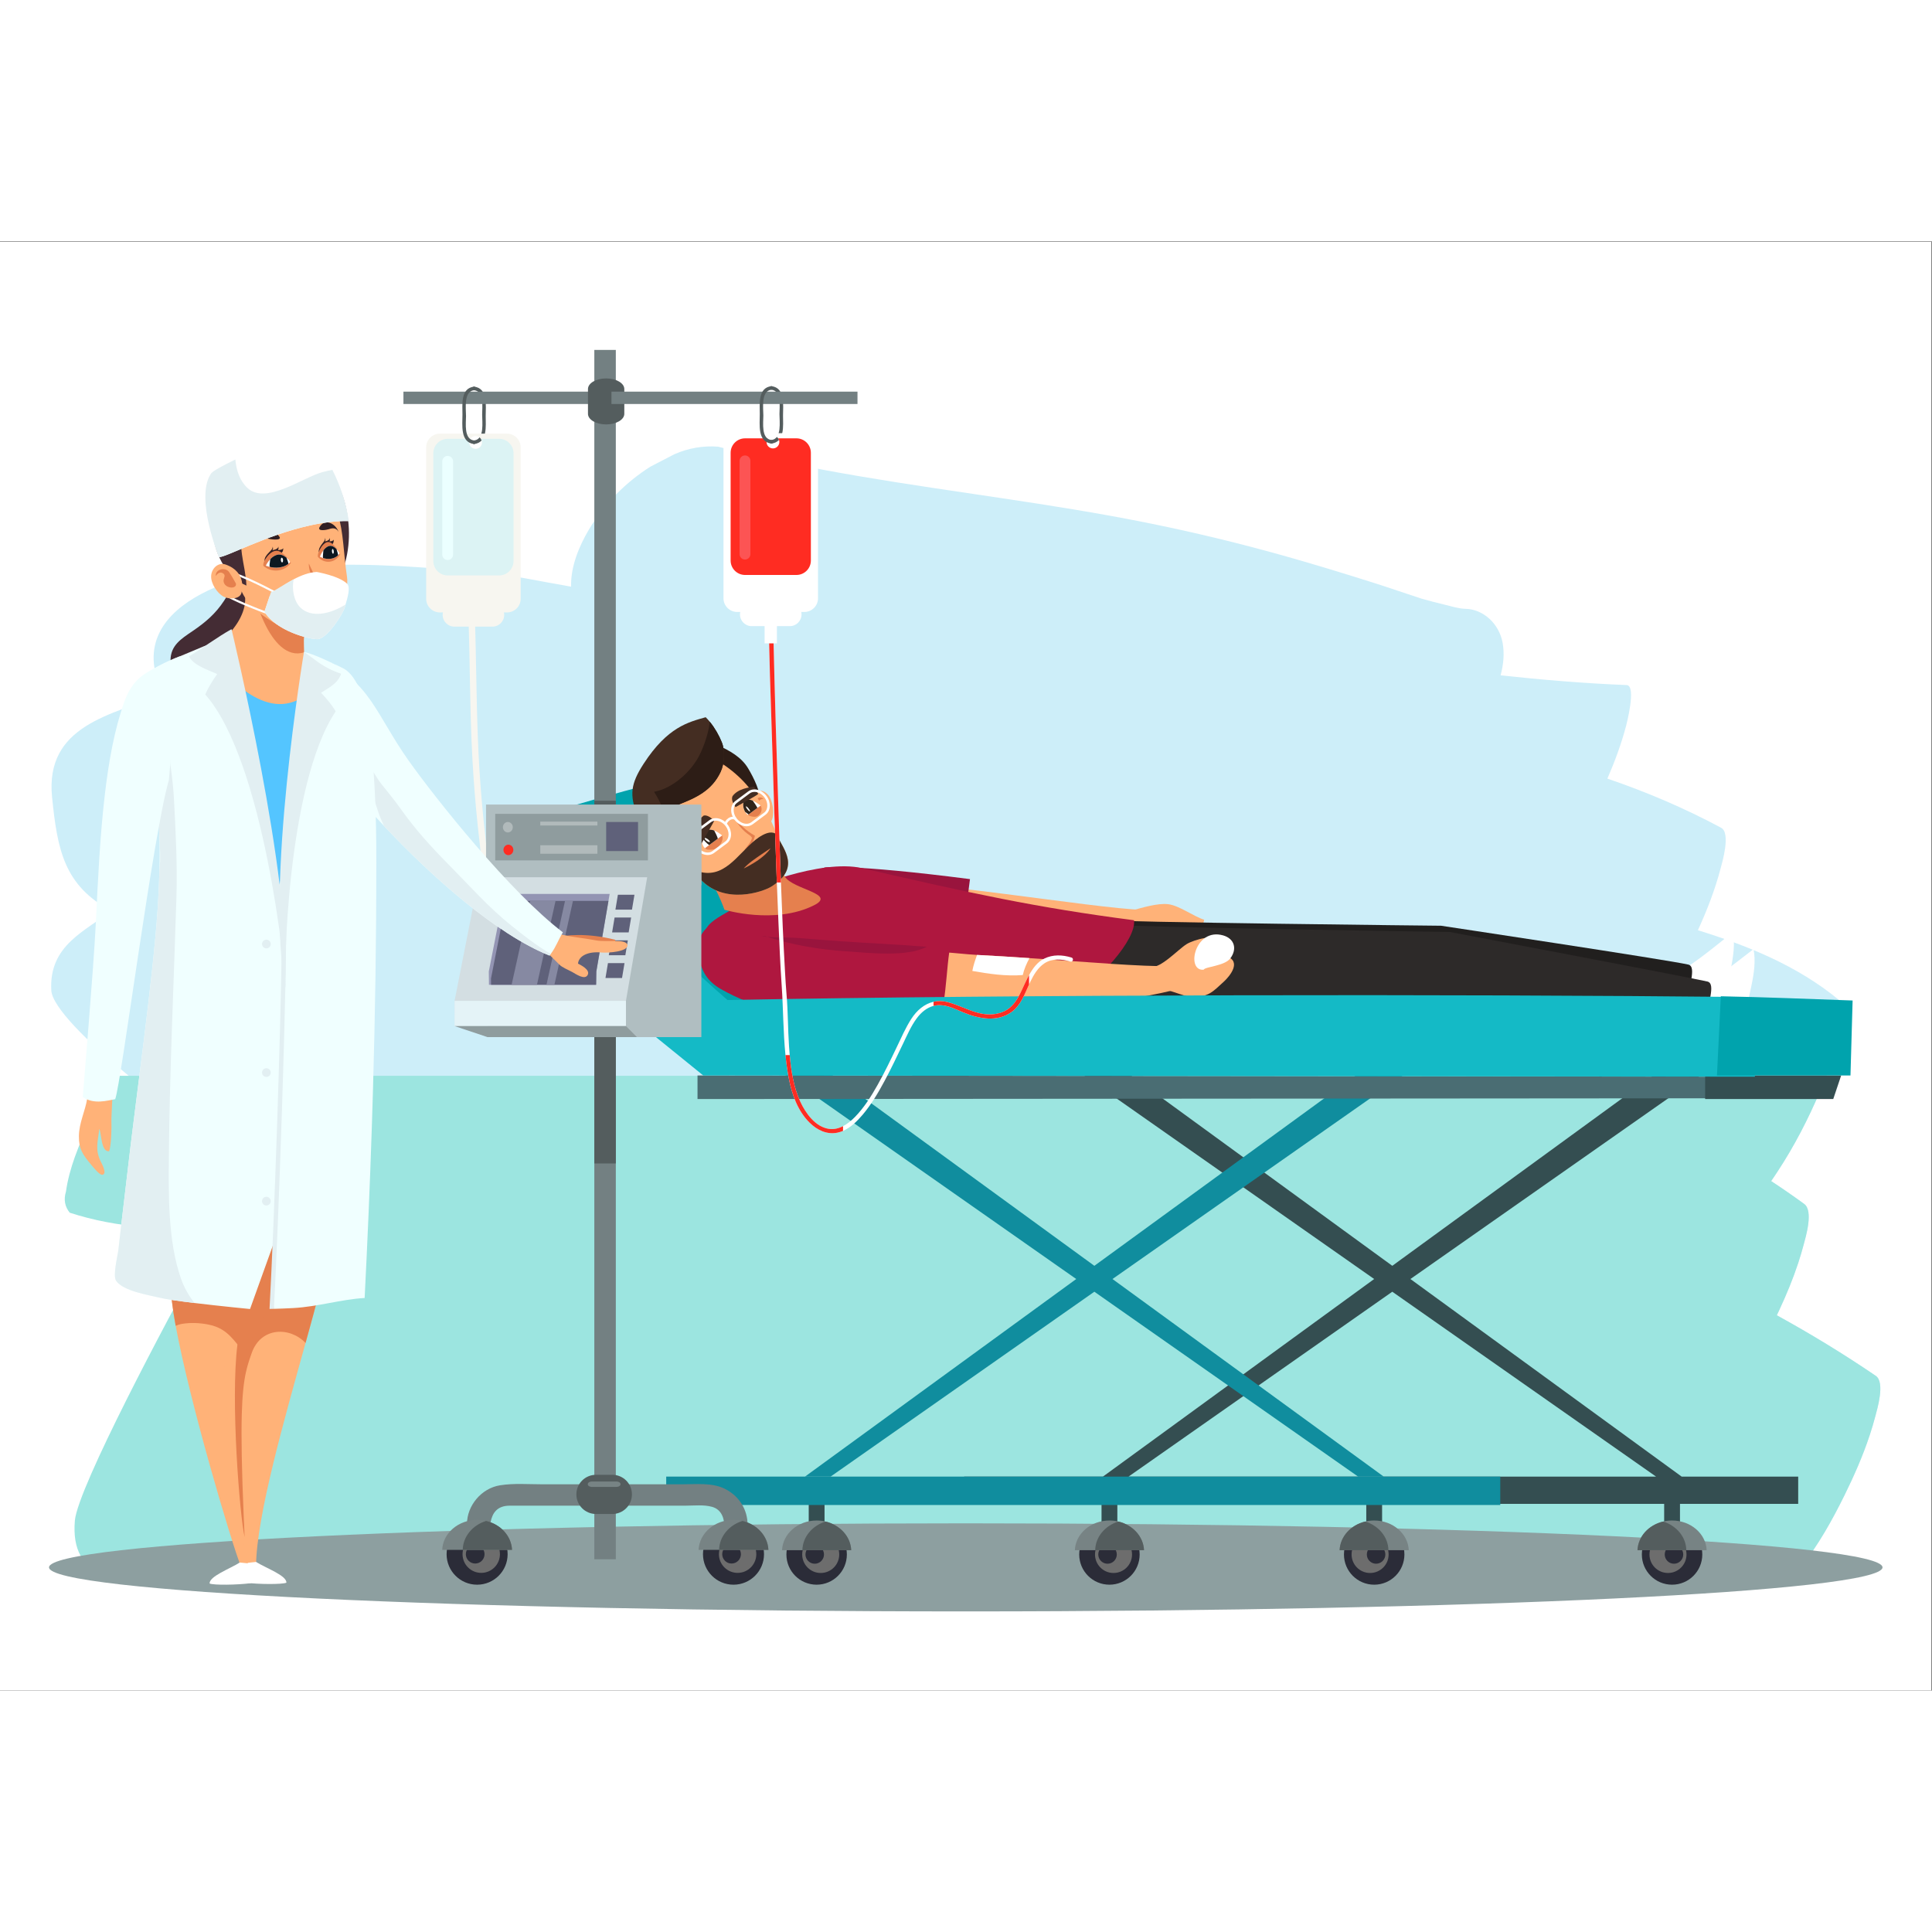 <svg xmlns:inkscape="http://www.inkscape.org/namespaces/inkscape" xmlns:sodipodi="http://sodipodi.sourceforge.net/DTD/sodipodi-0.dtd" xmlns="http://www.w3.org/2000/svg" xmlns:svg="http://www.w3.org/2000/svg" id="svg2" width="180" height="180" viewBox="0 0 1600 1200" sodipodi:docname="100y_c9m6urr4bti6urj1ehkmurhd60qg.eps"><rect x="0" y="0" width="1600" height="1200" fill="#333333" stroke="none"/><defs id="defs6"></defs><g id="g8" inkscape:groupmode="layer" inkscape:label="ink_ext_XXXXXX" transform="matrix(1.333,0,0,-1.333,0,1200)"><g id="g10" transform="scale(0.1)"><path d="M 0,0 H 12000 V 9000 H 0 Z" style="fill:#ffffff;fill-opacity:1;fill-rule:nonzero;stroke:none" id="path12"></path><path d="m 11650.8,1703.45 c -10.1,-38.94 -21.7,-77.5 -34.3,-115.67 -42.8,-129.71 -98.1,-254.96 -157.3,-375.04 -76.5,-155.47 -163,-309.279 -268.1,-442.42 -22,-27.879 -46.5,-60.16 -74.3,-86.199 -15.7,-14.648 -32.3,-27.269 -50.1,-36.09 H 1938.63 c -315.25,-8 -612.66,-45.07 -799,20.571 -134.17,47.23 -210.786,147.718 -195.056,350.668 2.473,32.13 17.27,85.12 41.145,153.24 157.931,449.57 714.591,1556.65 772.241,1657.04 -2.43,-0.06 -4.95,-0.11 -7.38,-0.11 8.87,16.76 15.52,29.04 19.65,36.2 -284.78,-4.85 -568.16,5.32 -842.519,102.77 -28.359,37.79 -35.527,81.67 -21.504,131.74 9.18,72.39 27.641,144.31 50.531,214.6 21.86,62.38 46.722,123.18 71.462,181.54 15.47,36.51 31.56,72.81 48.21,108.8 -91.519,66.56 -186.5,139.74 -277.035,213.98 -255.18,209.34 -474.887,427.44 -480.656,530.41 -15.989,284.37 217.742,369.34 371.242,495 -290.551,156.75 -333.246,375.21 -366.449,705.82 -44.606,444.05 365.676,512.94 692.218,638.9 -283.593,555.17 483.23,778.12 944.71,800.24 347.32,16.66 693.35,-12.68 1033.71,-41.71 173.04,-14.8 370.47,-58.58 553.97,-89.87 -3.6,126.22 51.21,254.61 110.71,354.8 96.37,162 232.49,296.42 382.64,391.19 49.71,25.73 99.31,51.41 148.96,77.14 87.55,38.05 177.94,53.62 271.22,46.61 583.05,-152 1177.76,-232.44 1770.16,-321.23 295.19,-44.24 590.28,-90.8 883.56,-149.58 297.76,-59.66 593.53,-131.07 886.91,-214.24 176.03,-49.91 351.25,-103.53 526.04,-158.86 102.09,-32.28 203.3,-68.01 305.29,-100.81 48.11,-13.71 96.53,-26.18 144.94,-37.79 40.94,-9.8 84.77,-24.13 126.79,-24.9 108.18,-2.06 207.95,-90.54 230.02,-210.68 12.33,-67.14 5.31,-136.23 -12.58,-202.59 260.43,-28.05 521.39,-49.86 783.02,-60.38 62.9,-2.52 -1.7,-246.98 -2.8,-251.62 -29.7,-113.07 -70.4,-223.1 -116.73,-329.58 241.63,-82.35 478.43,-182.89 706.63,-305.3 61.3,-32.9 6.3,-216.87 -2.9,-251.62 -34.7,-132.87 -84.9,-261.47 -141.3,-385.06 305.9,-94.82 615.5,-218.78 873.7,-431.16 28.3,-37.75 35.6,-81.67 21.6,-131.74 -14.9,-116.68 -53.6,-232.24 -97,-341.39 -4.7,-12.12 -9.6,-24.13 -14.5,-36.09 -7.5,-18.47 -15.1,-36.72 -22.8,-54.77 -74.1,-174.78 -161.4,-344.42 -263.7,-500.09 -7,-10.67 -14.2,-21.61 -21.6,-32.69 -6.7,-10.11 -13.5,-20.31 -20.6,-30.58 69.3,-45.52 137.7,-92.76 205.1,-142 59.1,-43.15 9.1,-206.09 -2.9,-251.57 -9.9,-37.89 -21.1,-75.43 -33.3,-112.66 l -0.2,-0.82 c -33,-100.29 -73.5,-198 -117.6,-292.61 -5.3,-11.4 -10.6,-22.75 -16,-34.04 209.5,-115.18 414.9,-240.06 614.7,-376.14 59.8,-40.62 8.4,-208.77 -2.8,-251.56" style="fill:#cdeef9;fill-opacity:1;fill-rule:nonzero;stroke:none" id="path14"></path><path d="m 11650.8,1703.45 c -10.1,-38.94 -21.7,-77.5 -34.3,-115.67 -42.8,-129.71 -98.1,-254.96 -157.3,-375.05 -76.5,-155.46 -163,-309.269 -268.1,-442.41 -22,-27.879 -46.5,-60.16 -74.3,-86.199 H 1548.56 c -142.05,-3.301 -280.7,-11.551 -408.93,-15.519 -405.278,-12.43 -705.677,18.457 -674.532,386.758 2.168,26.19 13.355,66.31 31.507,117.15 140.715,393.73 704.125,1431.76 833.605,1656.93 9.69,16.76 16.96,29.04 21.44,36.2 -310.4,-4.85 -619.255,5.32 -918.267,102.77 -30.934,37.79 -38.719,81.67 -23.457,131.74 10.008,72.39 30.113,144.31 55.07,214.6 26.707,75.02 59.141,148.08 91.266,217.63 45.117,97.67 94.769,193.77 149.269,286.69 H 11347 c -4.7,-12.12 -9.6,-24.13 -14.5,-36.09 -7.5,-18.47 -15.1,-36.72 -22.8,-54.77 -74.1,-174.78 -161.4,-344.42 -263.7,-500.09 -7,-10.67 -14.2,-21.61 -21.6,-32.69 -6.7,-10.11 -13.5,-20.31 -20.6,-30.58 69.3,-45.52 137.7,-92.76 205.1,-142 59.1,-43.15 9.1,-206.09 -2.9,-251.57 -9.9,-37.89 -21.1,-75.43 -33.3,-112.66 l -0.2,-0.82 c -33,-100.29 -73.5,-198.01 -117.6,-292.61 -5.3,-11.4 -10.6,-22.75 -16,-34.04 209.5,-115.18 414.9,-240.07 614.7,-376.14 59.8,-40.63 8.4,-208.77 -2.8,-251.56" style="fill:#9ce5e0;fill-opacity:1;fill-rule:nonzero;stroke:none" id="path16"></path><path d="m 304.531,764.98 c 0,-151.121 2549.949,-273.621 5695.469,-273.621 3145.52,0 5695.5,122.5 5695.5,273.621 0,151.122 -2549.98,273.62 -5695.5,273.62 -3145.52,0 -5695.469,-122.498 -5695.469,-273.62" style="fill:#8d9fa0;fill-opacity:1;fill-rule:nonzero;stroke:none" id="path18"></path><path d="m 5213.51,4349.48 c -99.47,87.76 -566.86,1018.37 -844.76,1350.92 -20.22,24.2 -916.41,-226 -1113.73,-299.06 l 814.67,-1332.62 1.19,-0.2 c 195.77,-31.15 397.71,9.16 593.79,30.9 367.15,40.72 743.87,29.16 1112.38,22.66 -113.77,59.94 -465.87,141.24 -563.54,227.4" style="fill:#00a3ad;fill-opacity:1;fill-rule:nonzero;stroke:none" id="path20"></path><path d="m 7256.03,4885.3 c -65.07,7.37 -165.01,-23.36 -217.27,-37.43 l -74.8,-148.24 c 49.9,29.64 205.42,-15.8 261.77,-18.8 120.31,-6.42 228.92,-34.13 255.49,107.71 -66.96,20.94 -155.37,88.85 -225.19,96.76" style="fill:#ffb278;fill-opacity:1;fill-rule:nonzero;stroke:none" id="path22"></path><path d="m 7134.41,4700.77 c -468.78,-87.86 -1039.41,-66.61 -1477.63,5.52 l 7.49,316.27 c 55.97,-4.98 191.2,-28.16 251.25,-34.73 105.01,-11.44 214.7,-24.79 323.92,-38.66 352.86,-44.74 700.26,-94.4 864.02,-99.68 -6.77,-51.35 45.91,-97.36 30.95,-148.72" style="fill:#ffb278;fill-opacity:1;fill-rule:nonzero;stroke:none" id="path24"></path><path d="m 6026.22,5040.95 c -740.93,95.5 -901.2,72.52 -901.2,72.52 -282.43,-87.76 -141.91,-426.18 204.72,-466.43 205.18,-8.43 347.81,6.8 648.73,23.45 l 47.75,370.46" style="fill:#99143d;fill-opacity:1;fill-rule:nonzero;stroke:none" id="path26"></path><path d="m 10765.8,4711.09 c -118.7,-93.79 -284.8,-236.19 -427.7,-296.71 l 375.7,-158.72 c 7.2,142.99 80.4,311.79 52,455.43" style="fill:#ffffff;fill-opacity:1;fill-rule:nonzero;stroke:none" id="path28"></path><path d="m 10489,4509.89 c -122.8,28.75 -1536.19,241.39 -1536.19,241.39 0,0 -1979.57,20.36 -2187.53,38.37 l -105.4,-730.09 c 64.18,51.14 186.06,-0.76 266.02,0.24 146.18,1.85 296.38,24.14 443.56,30.57 417.15,18.23 942.13,233.82 1359.44,234.68 423.85,0.87 742.93,-158.59 1166.62,-109.1 199.18,23.27 402.28,70.67 597.08,68.6 -11.4,70.47 53.2,212.05 -3.6,225.34" style="fill:#211f1e;fill-opacity:1;fill-rule:nonzero;stroke:none" id="path30"></path><path d="m 10894,4605.82 c -123.1,-93.71 -295.2,-236.02 -443.4,-296.45 l 389.7,-158.95 c 7.4,142.98 83.2,311.74 53.7,455.4" style="fill:#ffffff;fill-opacity:1;fill-rule:nonzero;stroke:none" id="path32"></path><path d="m 10607.1,4404.79 c -127.5,28.82 -1598.92,307.54 -1598.92,307.54 0,0 -1925.46,28.55 -2141.15,46.69 l -230.78,-802.2 c 66.53,51.1 192.96,-0.88 275.88,0.07 151.6,1.76 307.35,23.95 459.99,30.3 432.6,17.98 976.9,233.24 1409.68,233.84 439.57,0.6 770.57,-159.05 1209.95,-109.82 206.55,23.15 417.15,70.43 619.15,68.23 -11.9,70.48 55.1,212.02 -3.8,225.35" style="fill:#2d2a29;fill-opacity:1;fill-rule:nonzero;stroke:none" id="path34"></path><path d="m 7045.36,4785.3 c -617.39,80.44 -1012.96,167.87 -1688.3,323.52 -263.03,60.61 -713.99,-134.45 -713.99,-134.45 41.71,-92.13 -200.7,-147.31 -251.65,-235.38 -62.14,-107.44 -82.34,-284.75 86.14,-380.53 211.16,-120.03 433.49,-166.79 654.16,-189.77 286.61,-29.84 581.2,-54.14 874.99,-45.88 166.52,4.69 334.67,0.97 501.34,6.29 60.73,1.94 131.04,-0.97 193.28,4.57 91.72,8.16 -185.22,84.44 -113.81,125.93 248.37,144.35 473.02,408.96 457.84,525.7" style="fill:#af173f;fill-opacity:1;fill-rule:nonzero;stroke:none" id="path36"></path><path d="m 4876.53,5055.89 c -51.15,81.51 -65.42,174.29 -81.26,268.68 l -459.32,-171.14 c 113.79,-148.92 164.76,-302.88 164.76,-302.88 0,0 312.83,-94.18 556.29,27.66 143.63,71.87 -130.57,98.17 -180.47,177.68" style="fill:#e5804e;fill-opacity:1;fill-rule:nonzero;stroke:none" id="path38"></path><path d="m 4462.39,5871.28 -36.95,-114.65 c 42.4,-58.67 93.76,-83 153.96,-117.57 57.24,-32.9 93.65,-89.81 143.41,-127.08 6.34,67.08 -40.43,159.17 -75.08,217.32 -41.85,70.2 -115.77,110.15 -185.34,141.98" style="fill:#2d1d16;fill-opacity:1;fill-rule:nonzero;stroke:none" id="path40"></path><path d="m 4682.43,5414.17 c -55.03,68.55 7.72,235.9 88.04,152.18 29.81,-31.06 45.2,-120.97 22.02,-164.38 -24.63,-46.11 -74,-32.32 -95.08,-42.33 l -14.98,54.53" style="fill:#ffb278;fill-opacity:1;fill-rule:nonzero;stroke:none" id="path42"></path><path d="m 4742.06,5540.32 -0.49,-2.82 c -11.51,4.82 -31.37,-10.78 -35.22,-26.67 -4.78,-19.81 4.12,-24.51 15.58,-33.65 12.2,-9.69 57.04,-53.08 8.31,-50.89 -68.35,3.06 -44.66,158.75 11.82,114.03" style="fill:#e5804e;fill-opacity:1;fill-rule:nonzero;stroke:none" id="path44"></path><path d="m 4790.99,4993.7 c -48.93,-30.32 -286.94,-115.76 -438.99,45.78 -6.71,7.12 -13.31,14.75 -19.65,22.89 -48.98,62.6 1.55,2.12 -270.13,429.62 27.17,179.33 89.46,306.69 271.68,320.61 87.65,6.7 227.28,-97.09 303.18,-184.23 109.52,-125.71 141.74,-194.08 190.67,-311.59 2.22,-5.41 4.54,-10.93 6.86,-16.55 29.09,-70.12 143.96,-190.26 -43.62,-306.53" style="fill:#ffb278;fill-opacity:1;fill-rule:nonzero;stroke:none" id="path46"></path><path d="m 4415.15,5274.69 -34.76,-41.24 c 11.25,-13.31 25.7,-9.27 37.34,-9.59 17.05,-0.45 30.49,5.68 43.56,17.48 20.22,18.27 34.61,47.48 24.72,72.56 -21.33,-10.94 -55.06,-26.74 -70.86,-39.21" style="fill:#e5804e;fill-opacity:1;fill-rule:nonzero;stroke:none" id="path48"></path><path d="m 4486.92,5312.38 -27,-19.96 -0.43,-0.32 -52.99,-39.32 -0.65,-0.41 -25.46,-18.92 c -15.81,10.65 -22.7,39 -19.75,64.2 0.98,8.86 3.29,17.41 6.86,24.54 2.99,6.25 7,11.43 11.94,15 16.25,11.86 33.05,12.89 49.21,8.47 2.76,-0.79 5.58,-1.65 8.31,-2.72 l 0.06,-0.06 c 18.16,-7 35.31,-19.8 49.9,-30.5" style="fill:#ffffff;fill-opacity:1;fill-rule:nonzero;stroke:none" id="path50"></path><path d="m 4436.96,5342.94 0.06,-0.06 c 8.61,-15.89 17.66,-33.96 22.9,-50.46 l -0.43,-0.32 -52.99,-39.32 -0.65,-0.41 c -16.05,11.02 -31.49,28.58 -45.21,45.28 0.98,8.86 3.29,17.41 6.86,24.54 2.99,6.25 7,11.43 11.94,15 16.25,11.86 33.05,12.89 49.21,8.47 2.76,-0.79 5.58,-1.65 8.31,-2.72" style="fill:#30241b;fill-opacity:1;fill-rule:nonzero;stroke:none" id="path52"></path><path d="m 4397.76,5288.5 c 8.84,-6.65 14.29,-14.25 12.16,-16.9 -2.1,-2.68 -10.96,0.57 -19.78,7.23 -8.87,6.64 -14.28,14.21 -12.15,16.89 2.04,2.66 10.94,-0.55 19.77,-7.22" style="fill:#ffffff;fill-opacity:1;fill-rule:nonzero;stroke:none" id="path54"></path><path d="m 4669.52,5472.06 -23.22,-32.22 c 9.64,-7.78 24.21,-10.16 34.5,-11.41 15.06,-1.85 25.79,2.24 35.21,11.19 14.51,13.87 21.92,37.6 8.8,59.84 -16.77,-7.51 -43.64,-18.11 -55.29,-27.4" style="fill:#e5804e;fill-opacity:1;fill-rule:nonzero;stroke:none" id="path56"></path><path d="m 4646.33,5439.84 4.45,3.29 14.54,10.64 0.47,0.34 39.59,29.01 0.29,0.23 20.17,14.71 c -14.67,10.41 -32.09,22.85 -49.24,30.4 l -0.01,0.04 c -2.64,1.14 -5.25,2.09 -7.86,3.02 -14.96,5.16 -29.56,5.72 -41.69,-2.99 -3.77,-2.65 -6.37,-6.74 -7.9,-11.78 -1.87,-5.82 -2.31,-12.89 -1.67,-20.41 1.14,-12.64 5.47,-26.43 12.09,-37.78 4.64,-7.8 10.3,-14.43 16.77,-18.72" style="fill:#ffffff;fill-opacity:1;fill-rule:nonzero;stroke:none" id="path58"></path><path d="m 4629.56,5458.56 c 7.3,-5.68 14.51,-10.92 21.22,-15.43 l 0.54,-0.36 14,11 0.47,0.34 39.59,29.01 0.29,0.23 c -7.5,14.53 -18.71,30.78 -29.07,45.11 l -0.01,0.04 c -2.64,1.14 -5.25,2.09 -7.86,3.02 -14.96,5.16 -29.56,5.72 -41.69,-2.99 -3.77,-2.65 -6.37,-6.74 -7.9,-11.78 -1.87,-5.82 -2.31,-12.89 -1.67,-20.41 1.14,-12.64 5.47,-26.43 12.09,-37.78" style="fill:#30241b;fill-opacity:1;fill-rule:nonzero;stroke:none" id="path60"></path><path d="m 4650.48,5480.04 c 6.9,-8.61 11,-16.93 9.09,-18.59 -1.91,-1.67 -9.03,3.98 -15.94,12.58 -6.89,8.6 -10.96,16.93 -9.06,18.58 1.86,1.66 9,-3.98 15.91,-12.57" style="fill:#ffffff;fill-opacity:1;fill-rule:nonzero;stroke:none" id="path62"></path><path d="m 4297.79,5264.09 c -1.67,0.99 -3.49,1.81 -5.23,2.65 -14.23,57.03 22.71,123.65 78.77,168.81 21.99,6.6 52.49,-16.6 65.67,-33.2 -15.26,-25.98 -69.68,-128.08 -96,-168.46 -13.76,11.02 -27.93,21.41 -43.21,30.2" style="fill:#442d22;fill-opacity:1;fill-rule:nonzero;stroke:none" id="path64"></path><path d="m 4550.82,5556.14 c 34.36,46.99 101.02,53.95 133.95,59.63 9.06,-15.13 17.75,-30.43 26.14,-45.87 -22.78,-18.04 -118.45,-68.21 -141.18,-81.61 -11.14,14.67 -28.99,45.02 -18.91,67.85" style="fill:#442d22;fill-opacity:1;fill-rule:nonzero;stroke:none" id="path66"></path><path d="m 4685.11,5313.5 -16.54,10.17 -16.02,10.88 c -5.18,3.88 -10.19,7.98 -15.45,11.8 l -14.88,12.56 -14.44,13.25 c -4.55,4.71 -9.45,9.16 -14.04,13.85 -4.46,4.81 -9.25,9.43 -13.84,14.25 -4.59,4.87 -9.18,9.69 -13.94,14.42 3.25,-5.82 6.65,-11.58 10.09,-17.27 3.75,-5.56 7.48,-11.19 11.36,-16.66 4.05,-5.36 8.19,-10.73 12.43,-15.95 4.43,-5.08 8.98,-10.12 13.52,-15.11 l 14.75,-14.11 c 5.17,-4.46 10.49,-8.66 15.84,-12.91 5.57,-3.9 11.03,-7.98 16.71,-11.72 0,0 11.77,-10.68 10.98,-14.88 -0.27,-2.16 -1.2,-4.04 -1.86,-6.04 l -2.21,-5.96 c -0.64,-2.07 -1.64,-3.92 -2.66,-5.76 l -2.97,-5.68 c -1.88,-3.87 -4.68,-7.23 -7,-10.95 -5.02,-7.14 -10.79,-14.07 -16.32,-21.26 -2.75,-3.67 -5.51,-7.31 -8.12,-11.04 -2.52,-3.88 -4.81,-7.87 -7.16,-11.75 3.38,3.12 6.71,6.18 9.88,9.31 3.47,2.97 6.79,5.97 10.15,9.01 3.44,2.96 6.82,5.92 10.13,9.07 l 4.99,4.78 c 1.64,1.63 3.41,3.12 4.86,4.98 2.92,3.67 6.33,6.96 8.93,10.97 2.51,4.06 5.65,7.81 7.45,12.33 l 2.98,6.64 c 0.92,2.22 2.11,4.41 2.65,6.78 1.28,4.66 2.49,9.38 3.62,14.12 l 1.18,4.78 -5.05,3.1" style="fill:#e5804e;fill-opacity:1;fill-rule:nonzero;stroke:none" id="path68"></path><path d="m 4484.54,5890.91 c 21.47,-53.96 16.97,-132 -7.99,-184.9 -54.23,-114.66 -151.69,-159.89 -259.68,-201.69 101.24,-136.73 -45.54,-136.32 -16.46,-200 16.58,-36.29 135.27,-148.56 151.56,-184.55 11.18,-24.75 -33.12,-25.61 -20.33,-30.49 l -90.89,11.83 c -32.9,33.06 -53.26,23.16 -94.9,47.6 -48.13,28.33 -117.65,86.13 -164.25,118.55 -34.32,23.92 -53.77,52.78 -56.43,82.73 -2.53,27.58 9.23,56.14 36.51,82.68 -53.11,130.38 -43.17,201.2 37.06,324.95 148.9,229.58 279.8,259 385.52,289.09 8.76,-8.69 17.26,-18.12 25.38,-28.07 31.38,-38.4 57.67,-84.61 74.9,-127.73" style="fill:#442d22;fill-opacity:1;fill-rule:nonzero;stroke:none" id="path70"></path><path d="m 4484.54,5890.91 c 21.47,-53.96 16.97,-132 -7.99,-184.9 -54.23,-114.66 -151.69,-159.89 -259.68,-201.69 101.24,-136.73 -45.54,-136.32 -16.46,-200 16.58,-36.29 135.27,-148.56 151.56,-184.55 11.18,-24.75 -33.12,-25.61 -20.33,-30.49 l -90.89,11.83 c -32.9,33.06 -53.26,23.16 -94.9,47.6 -48.13,28.33 -117.65,86.13 -164.25,118.55 -34.32,23.92 -53.77,52.78 -56.43,82.73 2.73,-2.96 5.63,-5.81 8.59,-8.51 42.66,-38.61 88.62,-59.08 141.32,-29.55 105.09,58.9 36.6,195.66 -11.53,271.7 116.73,20.15 236.16,129.13 286.57,236.52 25.8,54.95 51.72,127.28 59.52,198.49 31.38,-38.4 57.67,-84.61 74.9,-127.73" style="fill:#2d1d16;fill-opacity:1;fill-rule:nonzero;stroke:none" id="path72"></path><path d="m 4291.42,5148.27 c -74.34,66.87 -221.95,-15.64 -130.22,-113.21 34.01,-36.19 127.21,-54.98 169.89,-26.88 45.34,29.84 3.39,66.29 12.08,91.87 l -51.75,48.22" style="fill:#ffb278;fill-opacity:1;fill-rule:nonzero;stroke:none" id="path74"></path><path d="m 4185.68,5069.53 2.85,0.6 c -5.77,13.93 8.7,38.06 24.68,42.69 19.9,5.81 25.36,-5.05 35.57,-18.95 10.86,-14.79 58.62,-69.29 52.72,-10.09 -8.25,82.93 -165.83,54.34 -115.82,-14.25" style="fill:#e5804e;fill-opacity:1;fill-rule:nonzero;stroke:none" id="path76"></path><path d="m 4790.99,4993.7 c -48.93,-30.32 -286.94,-115.76 -438.99,45.78 l -24.5,52.49 c 169.69,-58.21 250.9,99.93 364.8,192.07 23.77,19.18 66.72,47.64 99.26,46.4 16.71,-0.62 27.69,-5.62 36.19,-13.66 2.22,-5.41 4.54,-10.93 6.86,-16.55 29.09,-70.12 143.96,-190.26 -43.62,-306.53" style="fill:#442d22;fill-opacity:1;fill-rule:nonzero;stroke:none" id="path78"></path><path d="m 4787.37,5232.39 c 0,0 -2.92,-1.65 -7.77,-4.81 -2.43,-1.59 -5.39,-3.49 -8.67,-5.82 -3.26,-2.34 -7.02,-4.87 -11.1,-7.5 -4.08,-2.65 -8.46,-5.52 -12.95,-8.67 -4.43,-3.22 -9.56,-6.28 -14.5,-9.74 -5,-3.41 -10.19,-6.94 -15.42,-10.53 -5.31,-3.55 -10.59,-7.28 -15.88,-11.01 -10.67,-7.4 -21.16,-15.05 -30.92,-22.49 -4.87,-3.72 -9.52,-7.37 -13.89,-10.96 -4.35,-3.58 -8.38,-7.1 -12.1,-10.36 -3.76,-3.18 -7.06,-6.31 -9.93,-9.15 -2.93,-2.76 -5.36,-5.32 -7.38,-7.4 -4.03,-4.16 -6.2,-6.7 -6.2,-6.7 0,0 3.11,1.29 8.31,3.84 5.24,2.51 12.41,6.39 21.1,11.03 8.68,4.59 18.53,10.31 29.03,16.63 5.22,3.18 10.59,6.5 15.97,10.07 5.43,3.49 10.83,7.18 16.24,10.88 5.32,3.86 10.65,7.7 15.78,11.62 5.23,3.81 10.1,8 14.82,11.98 4.71,4.06 9.3,7.79 13.38,11.88 4.12,3.99 7.89,7.9 11.34,11.48 1.72,1.81 3.44,3.46 4.92,5.17 1.42,1.74 2.77,3.4 4.02,4.96 2.56,3.08 4.66,5.91 6.42,8.21 3.51,4.6 5.38,7.39 5.38,7.39" style="fill:#e5804e;fill-opacity:1;fill-rule:nonzero;stroke:none" id="path80"></path><path d="m 4446.59,5404.18 c -11.09,0 -21.33,-3.26 -29.6,-9.42 l -79.76,-59.4 c -25.9,-19.29 -26.93,-61.87 -2.3,-94.94 15.8,-21.23 39.56,-34.41 62,-34.41 11.09,0 21.33,3.26 29.61,9.42 l 79.75,59.4 c 25.9,19.28 26.94,61.87 2.32,94.94 -15.81,21.23 -39.57,34.41 -62.02,34.41 z m -49.66,-213.64 c -27.64,0 -55.47,15.2 -74.41,40.64 -29.72,39.91 -27.26,92.2 5.48,116.59 l 79.75,59.39 c 10.97,8.17 24.4,12.49 38.84,12.49 27.65,0 55.47,-15.19 74.43,-40.64 29.71,-39.91 27.25,-92.21 -5.49,-116.59 l -79.75,-59.39 c -10.97,-8.17 -24.4,-12.49 -38.85,-12.49" style="fill:#ffffff;fill-opacity:1;fill-rule:nonzero;stroke:none" id="path82"></path><path d="m 4687.49,5582.92 c -11.1,0 -21.34,-3.25 -29.61,-9.42 l -79.76,-59.39 c -25.9,-19.29 -26.93,-61.88 -2.3,-94.94 15.8,-21.23 39.56,-34.41 62.01,-34.41 11.08,0 21.32,3.26 29.6,9.42 l 79.75,59.39 c 25.9,19.29 26.94,61.88 2.32,94.95 -15.81,21.22 -39.57,34.4 -62.01,34.4 z m -49.66,-213.63 c -27.65,0 -55.47,15.19 -74.42,40.64 -29.72,39.9 -27.26,92.2 5.48,116.58 l 79.75,59.4 c 10.97,8.17 24.4,12.48 38.85,12.48 27.64,0 55.46,-15.19 74.41,-40.64 29.72,-39.9 27.26,-92.2 -5.48,-116.58 l -79.75,-59.39 c -10.97,-8.17 -24.4,-12.49 -38.84,-12.49" style="fill:#ffffff;fill-opacity:1;fill-rule:nonzero;stroke:none" id="path84"></path><path d="m 4515.18,5383.08 -14.42,5.59 c 6.45,16.64 19.28,30.18 34.32,36.24 12.5,5.04 25.65,4.67 38.02,-1.08 l -6.51,-14.04 c -8.51,3.96 -17.17,4.22 -25.73,0.77 -10.98,-4.42 -20.82,-14.95 -25.68,-27.48" style="fill:#ffffff;fill-opacity:1;fill-rule:nonzero;stroke:none" id="path86"></path><path d="M 7303.67,4353.95 C 6840.77,4239.06 6269.85,4227.21 5828.19,4273.83 L 5817.34,4590 c 56.17,-1.72 192.51,-17.03 252.85,-20.11 105.48,-5.34 215.78,-12.31 325.61,-19.82 354.87,-24.23 704.55,-53.67 868.35,-49.45 -3.79,-51.65 51.47,-94.54 39.52,-146.67" style="fill:#ffb278;fill-opacity:1;fill-rule:nonzero;stroke:none" id="path88"></path><path d="m 7618.63,4561.53 c -37.01,11.75 -71.52,-50.36 -113.95,-34.43 -27.26,10.24 -39.4,57.62 -44.76,80.25 45.64,3.74 108.38,13.07 134.8,52.23 -39.96,44.5 -179.19,4 -221.73,-22.01 -53.53,-32.73 -164.79,-155.73 -224.51,-140.9 L 7203,4352.53 c 41.7,16.6 145.42,-43.38 205.63,-43.44 101.41,-0.1 125.04,31.52 193.54,93.7 38.73,35.18 114.25,127.71 16.46,158.74" style="fill:#ffb278;fill-opacity:1;fill-rule:nonzero;stroke:none" id="path90"></path><path d="m 7598.63,4691.38 c -172.52,48.85 -230.19,-212.31 -127.85,-213.55 l 7.69,0.71 c 7.95,18.05 128.81,22.59 164.52,69.14 44.22,57.65 27.89,123.26 -44.36,143.7" style="fill:#ffffff;fill-opacity:1;fill-rule:nonzero;stroke:none" id="path92"></path><path d="m 6395.8,4550.07 c -18.03,-33.92 -33.66,-68.74 -41.53,-105.04 -104.76,-8.79 -213.53,7.76 -313.41,25.39 6.14,33.77 17.32,66.68 29.33,99.47 105.48,-5.34 215.78,-12.31 325.61,-19.82" style="fill:#ffffff;fill-opacity:1;fill-rule:nonzero;stroke:none" id="path94"></path><path d="m 4535.59,4800.29 c -292.7,-37.36 -265.82,-392.16 67.8,-491.7 304.88,-66.69 963.15,-113.63 1257.49,-45.05 18.81,117.12 21.46,216.08 37.42,330.03 -249.05,66.25 -1362.71,206.72 -1362.71,206.72" style="fill:#af173f;fill-opacity:1;fill-rule:nonzero;stroke:none" id="path96"></path><path d="m 4730.85,4686.63 c 11,-2.11 23.41,-3.64 36.81,-4.77 -4.54,1.46 -9.1,2.86 -13.62,4.36 l -23.19,0.41" style="fill:#99143d;fill-opacity:1;fill-rule:nonzero;stroke:none" id="path98"></path><path d="m 5224.94,4654.76 c -89.3,6.3 -173.5,13.14 -262.24,20.1 -60.06,4.71 -136.86,2.09 -195.04,7 155.44,-49.95 320.36,-78.3 487.52,-89.48 147.63,-9.88 378.51,-36.88 502.65,28.11 -175.38,14.59 -356.28,21.81 -532.89,34.27" style="fill:#99143d;fill-opacity:1;fill-rule:nonzero;stroke:none" id="path100"></path><path d="m 10339,886.191 h 98.3 V 1279.26 H 10339 V 886.191" style="fill:#344e51;fill-opacity:1;fill-rule:nonzero;stroke:none" id="path102"></path><path d="m 10200.4,845.121 c 0,-103.711 84,-187.781 187.7,-187.781 103.7,0 187.8,84.07 187.8,187.781 0,103.711 -84.1,187.779 -187.8,187.779 -103.7,0 -187.7,-84.068 -187.7,-187.779" style="fill:#2b2c38;fill-opacity:1;fill-rule:nonzero;stroke:none" id="path104"></path><path d="m 10247.7,845.121 c 0,-63.539 51.5,-115.039 115.1,-115.039 63.5,0 115,51.5 115,115.039 0,63.539 -51.5,115.039 -115,115.039 -63.6,0 -115.1,-51.5 -115.1,-115.039" style="fill:#6d6d6d;fill-opacity:1;fill-rule:nonzero;stroke:none" id="path106"></path><path d="m 10342.5,845.121 c 0,-31.769 25.7,-57.519 57.5,-57.519 31.8,0 57.5,25.75 57.5,57.519 0,31.77 -25.7,57.52 -57.5,57.52 -31.8,0 -57.5,-25.75 -57.5,-57.52" style="fill:#2b2c38;fill-opacity:1;fill-rule:nonzero;stroke:none" id="path108"></path><path d="m 10173.3,871.602 c 3.6,85.699 70,157.008 159.5,178.138 17.6,4.26 36.2,6.44 55.3,6.44 116,0 210.6,-81.989 214.9,-184.578 h -429.7" style="fill:#778384;fill-opacity:1;fill-rule:nonzero;stroke:none" id="path110"></path><path d="m 10173.3,871.602 c 3.6,85.699 70,157.008 159.5,178.138 82.8,-25.86 142.4,-95.709 143.8,-178.138 h -303.3" style="fill:#545d5e;fill-opacity:1;fill-rule:nonzero;stroke:none" id="path112"></path><path d="m 8488.31,886.191 h 98.27 v 393.069 h -98.27 V 886.191" style="fill:#344e51;fill-opacity:1;fill-rule:nonzero;stroke:none" id="path114"></path><path d="m 8349.66,845.121 c 0,-103.711 84.08,-187.781 187.78,-187.781 103.71,0 187.79,84.07 187.79,187.781 0,103.711 -84.08,187.779 -187.79,187.779 -103.7,0 -187.78,-84.068 -187.78,-187.779" style="fill:#2b2c38;fill-opacity:1;fill-rule:nonzero;stroke:none" id="path116"></path><path d="m 8397.05,845.121 c 0,-63.539 51.49,-115.039 115.02,-115.039 63.55,0 115.05,51.5 115.05,115.039 0,63.539 -51.5,115.039 -115.05,115.039 -63.53,0 -115.02,-51.5 -115.02,-115.039" style="fill:#6d6d6d;fill-opacity:1;fill-rule:nonzero;stroke:none" id="path118"></path><path d="m 8491.77,845.121 c 0,-31.769 25.77,-57.519 57.52,-57.519 31.76,0 57.52,25.75 57.52,57.519 0,31.77 -25.76,57.52 -57.52,57.52 -31.75,0 -57.52,-25.75 -57.52,-57.52" style="fill:#2b2c38;fill-opacity:1;fill-rule:nonzero;stroke:none" id="path120"></path><path d="m 8322.62,871.602 c 3.59,85.699 70.02,157.008 159.48,178.138 17.61,4.26 36.18,6.44 55.27,6.44 116.04,0 210.63,-81.989 214.91,-184.578 h -429.66" style="fill:#778384;fill-opacity:1;fill-rule:nonzero;stroke:none" id="path122"></path><path d="m 8322.62,871.602 c 3.59,85.699 70.02,157.008 159.48,178.138 82.82,-25.86 142.45,-95.709 143.83,-178.138 h -303.31" style="fill:#545d5e;fill-opacity:1;fill-rule:nonzero;stroke:none" id="path124"></path><path d="m 5122.66,886.191 h -98.26 v 393.069 h 98.26 V 886.191" style="fill:#344e51;fill-opacity:1;fill-rule:nonzero;stroke:none" id="path126"></path><path d="m 5261.31,845.121 c 0,-103.711 -84.08,-187.781 -187.77,-187.781 -103.71,0 -187.79,84.07 -187.79,187.781 0,103.711 84.08,187.779 187.79,187.779 103.69,0 187.77,-84.068 187.77,-187.779" style="fill:#2b2c38;fill-opacity:1;fill-rule:nonzero;stroke:none" id="path128"></path><path d="m 5213.93,845.121 c 0,-63.539 -51.49,-115.039 -115.02,-115.039 -63.55,0 -115.05,51.5 -115.05,115.039 0,63.539 51.5,115.039 115.05,115.039 63.53,0 115.02,-51.5 115.02,-115.039" style="fill:#6d6d6d;fill-opacity:1;fill-rule:nonzero;stroke:none" id="path130"></path><path d="m 5119.2,845.121 c 0,-31.769 -25.75,-57.519 -57.51,-57.519 -31.76,0 -57.52,25.75 -57.52,57.519 0,31.77 25.76,57.52 57.52,57.52 31.76,0 57.51,-25.75 57.51,-57.52" style="fill:#2b2c38;fill-opacity:1;fill-rule:nonzero;stroke:none" id="path132"></path><path d="m 5288.36,871.602 c -3.6,85.699 -70.02,157.008 -159.48,178.138 -17.61,4.26 -36.18,6.44 -55.28,6.44 -116.04,0 -210.62,-81.989 -214.89,-184.578 h 429.65" style="fill:#778384;fill-opacity:1;fill-rule:nonzero;stroke:none" id="path134"></path><path d="m 5288.36,871.602 c -3.6,85.699 -70.02,157.008 -159.48,178.138 -82.82,-25.86 -142.45,-95.709 -143.83,-178.138 h 303.31" style="fill:#545d5e;fill-opacity:1;fill-rule:nonzero;stroke:none" id="path136"></path><path d="m 6941.79,886.191 h -98.26 v 393.069 h 98.26 V 886.191" style="fill:#344e51;fill-opacity:1;fill-rule:nonzero;stroke:none" id="path138"></path><path d="m 7080.44,845.121 c 0,-103.711 -84.08,-187.781 -187.78,-187.781 -103.71,0 -187.79,84.07 -187.79,187.781 0,103.711 84.08,187.779 187.79,187.779 103.7,0 187.78,-84.068 187.78,-187.779" style="fill:#2b2c38;fill-opacity:1;fill-rule:nonzero;stroke:none" id="path140"></path><path d="m 7033.06,845.121 c 0,-63.539 -51.5,-115.039 -115.03,-115.039 -63.55,0 -115.05,51.5 -115.05,115.039 0,63.539 51.5,115.039 115.05,115.039 63.53,0 115.03,-51.5 115.03,-115.039" style="fill:#6d6d6d;fill-opacity:1;fill-rule:nonzero;stroke:none" id="path142"></path><path d="m 6938.33,845.121 c 0,-31.769 -25.76,-57.519 -57.52,-57.519 -31.77,0 -57.52,25.75 -57.52,57.519 0,31.77 25.75,57.52 57.52,57.52 31.76,0 57.52,-25.75 57.52,-57.52" style="fill:#2b2c38;fill-opacity:1;fill-rule:nonzero;stroke:none" id="path144"></path><path d="m 7107.48,871.602 c -3.59,85.699 -70.01,157.008 -159.48,178.138 -17.6,4.26 -36.18,6.44 -55.28,6.44 -116.03,0 -210.61,-81.989 -214.89,-184.578 h 429.65" style="fill:#778384;fill-opacity:1;fill-rule:nonzero;stroke:none" id="path146"></path><path d="m 7107.48,871.602 c -3.59,85.699 -70.01,157.008 -159.48,178.138 -82.82,-25.86 -142.45,-95.709 -143.82,-178.138 h 303.3" style="fill:#545d5e;fill-opacity:1;fill-rule:nonzero;stroke:none" id="path148"></path><path d="M 8649.92,2477.49 10288.6,1328.93 H 7011.29 Z M 5989.99,1328.93 v -169.56 h 5181.71 v 169.56 h -724.1 l -1685.1,1227.48 2015.8,1412.96 h -301.4 L 8649.92,2638.5 6822.93,3969.37 H 6521.59 L 8537.34,2556.41 6852.26,1328.93 h -862.27" style="fill:#344e51;fill-opacity:1;fill-rule:nonzero;stroke:none" id="path150"></path><path d="M 8927.31,3969.37 H 8626 L 6798.98,2638.5 4971.93,3969.37 H 4670.59 L 6686.34,2556.41 5001.28,1328.93 h 159 l 1638.7,1148.56 1638.6,-1148.56 h 159.07 L 6911.52,2556.41 8927.31,3969.37" style="fill:#108d9e;fill-opacity:1;fill-rule:nonzero;stroke:none" id="path152"></path><path d="M 9320.74,1152.47 H 4138.99 v 176.46 h 5181.75 v -176.46" style="fill:#108d9e;fill-opacity:1;fill-rule:nonzero;stroke:none" id="path154"></path><path d="m 4333.48,3821.03 6435.42,-7.59 72.2,-134.07 -6507.62,-4.82 v 146.48" style="fill:#4a6d73;fill-opacity:1;fill-rule:nonzero;stroke:none" id="path156"></path><path d="m 10593.6,3821.03 v -146.48 h 795.9 l 49.2,146.48 h -845.1" style="fill:#344e51;fill-opacity:1;fill-rule:nonzero;stroke:none" id="path158"></path><path d="m 4519.9,4289.75 c -381.87,328.05 -856.23,843.67 -1041.86,988.04 l -371.24,-433.12 1262.4,-1023.64 6533.7,-7.59 -51.5,494.99 c -1829.86,18.86 -4528.4,16.09 -6331.5,-18.68" style="fill:#14bac6;fill-opacity:1;fill-rule:nonzero;stroke:none" id="path160"></path><path d="m 11509.8,4286.78 c -286.9,10.06 -533,20.65 -818.7,26.15 l -24.1,-491.9 h 829.5 l 13.3,465.75" style="fill:#00a3ad;fill-opacity:1;fill-rule:nonzero;stroke:none" id="path162"></path><path d="m 6650.02,4528.65 c -52.73,15.98 -113.38,20.98 -161.53,-11.09 -40.55,-27.01 -66.01,-70.48 -86.93,-113.43 -2.87,-5.88 -5.62,-11.82 -8.39,-17.85 -27.69,-60.65 -51.47,-128.32 -106.29,-169.23 -89.69,-67.05 -205.83,-44.09 -301.25,-4.53 -45.7,18.94 -94.83,44.14 -145.33,45.5 -14.16,0.36 -27.7,-1.3 -40.55,-4.74 -42.17,-11.14 -77.25,-40.66 -104.01,-76.83 -35.66,-48.26 -60.23,-105.52 -86.04,-159.35 -37.02,-76.93 -73.3,-154.29 -113.8,-229.45 -39.62,-73.62 -82.51,-146.96 -136.8,-210.88 -32.9,-38.78 -73.4,-79.18 -121.55,-100.05 -11.3,-4.85 -23.06,-8.69 -35.24,-11.14 -65.64,-13.23 -125.87,16.24 -172.1,61.84 -75.32,74.23 -111.13,178.7 -130.5,280.47 -8.8,46.28 -15.14,92.92 -19.83,139.87 -14.32,142.53 -13.64,287.25 -23.38,429.72 -9.05,132.11 -14.62,264.44 -20.29,396.77 -3.5,81.93 -6.83,163.87 -9.95,245.85 -11.66,300.83 -21.29,601.77 -30.35,902.64 -7.64,254.14 -18.95,508.84 -19.05,763.13 0,16.77 26.03,16.77 26.03,0 0.05,-55.12 1.56,-110.3 2.81,-165.43 7.7,-340.23 18.27,-680.42 29.62,-1020.6 5.31,-159.85 10.46,-319.82 16.45,-479.74 6.87,-185.15 14.84,-370.27 25.35,-555.22 2.65,-46.79 5.36,-93.59 9.42,-140.28 9.27,-106.77 8.07,-214.16 15.46,-321.08 1.25,-18.43 2.66,-37.06 4.32,-55.76 8.65,-99.11 24.26,-200.56 66.06,-290.41 33.01,-70.85 92.24,-154.61 175.95,-167.88 31.65,-5.05 61.73,2.5 89.22,16.6 27.38,14.12 52.11,34.78 73.13,56.12 57.73,58.67 102.14,129.77 142.22,201.2 42.53,75.84 80.32,154.19 117.85,232.58 28.42,59.29 55.08,120.97 90.79,176.47 34.41,53.51 81.83,93.54 138.21,106.34 27.7,6.36 57.46,6.09 88.96,-2.33 107.86,-29.01 202.86,-100.11 319.87,-68.1 104.38,28.58 129.37,128.38 173.2,214.36 3.64,7.13 7.39,14.37 11.39,21.56 22.81,41.33 51.69,81.98 94.59,102.91 54.14,26.39 112.59,23.74 169.12,6.56 16.05,-4.84 9.22,-29.99 -6.86,-25.09" style="fill:#ffffff;fill-opacity:1;fill-rule:nonzero;stroke:none" id="path164"></path><path d="m 5237.55,3506.07 v -29.35 c -11.3,-4.85 -23.06,-8.69 -35.24,-11.14 -65.64,-13.23 -125.87,16.24 -172.1,61.84 -75.32,74.23 -111.13,178.7 -130.5,280.47 -8.8,46.28 -15.14,92.92 -19.83,139.87 h 26.44 c 8.65,-99.11 24.26,-200.56 66.06,-290.41 33.01,-70.85 92.24,-154.61 175.95,-167.88 31.65,-5.05 61.73,2.5 89.22,16.6" style="fill:#ff2c22;fill-opacity:1;fill-rule:nonzero;stroke:none" id="path166"></path><path d="m 6393.17,4444.27 v -57.99 c -27.69,-60.65 -51.47,-128.32 -106.29,-169.23 -89.69,-67.05 -205.83,-44.09 -301.25,-4.53 -45.7,18.94 -94.83,44.14 -145.33,45.5 -14.16,0.36 -27.7,-1.3 -40.55,-4.74 v 25.5 c 27.7,6.36 57.46,6.09 88.96,-2.33 107.86,-29.01 202.86,-100.11 319.87,-68.1 104.38,28.58 129.37,128.38 173.2,214.36 3.64,7.13 7.39,14.37 11.39,21.56" style="fill:#ff2c22;fill-opacity:1;fill-rule:nonzero;stroke:none" id="path168"></path><path d="m 4851.77,5020.1 h -25.51 c -11.66,300.83 -21.29,601.77 -30.35,902.64 -7.64,254.14 -18.95,508.84 -19.05,763.13 0,16.77 26.03,16.77 26.03,0 0.05,-55.12 1.56,-110.3 2.81,-165.43 7.7,-340.23 18.27,-680.42 29.62,-1020.6 5.31,-159.85 10.46,-319.82 16.45,-479.74" style="fill:#ff2c22;fill-opacity:1;fill-rule:nonzero;stroke:none" id="path170"></path><path d="m 4792.53,8081.21 c 64.54,-7.01 50.08,-106.43 50.08,-151.64 0,-45.91 15.85,-153.22 -50.08,-160.4 -14.02,-1.52 -14.18,-23.67 0,-22.13 84.79,9.22 72.2,112.11 72.2,173.78 0,62.82 15.23,173.02 -72.2,182.53 -14.18,1.54 -14.02,-20.6 0,-22.14" style="fill:#545d5e;fill-opacity:1;fill-rule:nonzero;stroke:none" id="path172"></path><path d="m 2945.33,8078.27 c 64.52,-7.02 50.07,-106.43 50.07,-151.64 0,-45.92 15.85,-153.23 -50.07,-160.4 -14.03,-1.53 -14.18,-23.68 0,-22.14 84.79,9.22 72.2,112.1 72.2,173.78 0,62.81 15.22,173.02 -72.2,182.53 -14.18,1.54 -14.03,-20.61 0,-22.13" style="fill:#545d5e;fill-opacity:1;fill-rule:nonzero;stroke:none" id="path174"></path><path d="m 3692.37,815.281 h 133.52 v 7513.36 h -133.52 z" style="fill:#738082;fill-opacity:1;fill-rule:nonzero;stroke:none" id="path176"></path><path d="m 3692.37,3274.33 h 133.52 v 2253.66 h -133.52 z" style="fill:#545d5e;fill-opacity:1;fill-rule:nonzero;stroke:none" id="path178"></path><path d="m 3045.34,872.359 c 0,92.903 -33.75,275.901 120.83,275.901 75.98,0 151.95,0 227.92,0 287.13,0 574.26,0 861.38,0 53.95,0 116.82,7.6 169.09,-7.38 61.4,-17.63 76.04,-76.21 76.04,-127.51 0,-46.999 0,-93.999 0,-141.011 0,-85.617 143.92,-85.617 143.92,0 0,52.231 0,104.473 0,156.681 0,94.33 -50.99,178.85 -141.57,224.24 -78.08,39.12 -180.23,27.79 -266.26,27.79 -288.38,0 -576.77,0 -865.16,0 -86.63,0 -178.17,7.48 -264.06,-5.98 -119.64,-18.76 -206.05,-129.96 -206.05,-238.04 0,-54.898 0,-109.788 0,-164.691 0,-85.617 143.92,-85.617 143.92,0" style="fill:#738082;fill-opacity:1;fill-rule:nonzero;stroke:none" id="path180"></path><path d="m 3926.1,1218.35 c 0,-67.23 -54.49,-121.72 -121.72,-121.72 h -101.81 c -67.22,0 -121.72,54.49 -121.72,121.72 0,67.24 54.5,121.73 121.72,121.73 h 101.81 c 67.23,0 121.72,-54.49 121.72,-121.73" style="fill:#545d5e;fill-opacity:1;fill-rule:nonzero;stroke:none" id="path182"></path><path d="m 3855.28,1281.56 c 0,-9.25 -10.9,-16.74 -24.35,-16.74 h -154.91 c -13.44,0 -24.35,7.49 -24.35,16.74 0,9.24 10.91,16.74 24.35,16.74 h 154.91 c 13.45,0 24.35,-7.5 24.35,-16.74" style="fill:#778384;fill-opacity:1;fill-rule:nonzero;stroke:none" id="path184"></path><path d="M 3810.65,8069.45 H 2506.39 v -76.77 h 1304.26 v 76.77" style="fill:#738082;fill-opacity:1;fill-rule:nonzero;stroke:none" id="path186"></path><path d="m 3878.65,7931.47 c 0,-36.26 -50.53,-65.66 -112.86,-65.66 -62.33,0 -112.87,29.4 -112.87,65.66 v 154.49 c 0,36.27 50.54,65.66 112.87,65.66 62.33,0 112.86,-29.39 112.86,-65.66 v -154.49" style="fill:#545d5e;fill-opacity:1;fill-rule:nonzero;stroke:none" id="path188"></path><path d="M 5327.38,7992.68 H 3798.85 v 76.77 h 1528.53 v -76.77" style="fill:#738082;fill-opacity:1;fill-rule:nonzero;stroke:none" id="path190"></path><path d="m 2954.89,7793.49 c 13.55,0 25.49,-6.73 32.66,-17.08 4.52,-6.47 7.17,-14.26 7.17,-22.76 0,-21.96 -17.79,-39.83 -39.83,-39.83 -21.96,0 -39.84,17.87 -39.84,39.83 0,8.5 2.66,16.29 7.18,22.76 7.16,10.35 19.11,17.08 32.66,17.08 z m 194.93,14.87 h -417.03 c -47.02,0 -85.17,-38.15 -85.17,-85.17 V 6782.8 c 0,-47 38.15,-85.08 85.17,-85.08 h 417.03 c 46.92,0 85.07,38.08 85.07,85.08 v 940.39 c 0,47.02 -38.15,85.17 -85.07,85.17" style="fill:#f7f6f0;fill-opacity:1;fill-rule:nonzero;stroke:none" id="path192"></path><path d="M 3190.55,7686.55 V 7017.3 c 0,-49.57 -40.2,-89.77 -89.86,-89.77 h -318.86 c -49.66,0 -89.86,40.2 -89.86,89.77 v 669.25 c 0,49.67 40.2,89.86 89.86,89.86 h 140.4 c -4.52,-6.47 -7.18,-14.26 -7.18,-22.76 0,-21.96 17.88,-39.83 39.84,-39.83 22.04,0 39.83,17.87 39.83,39.83 0,8.5 -2.65,16.29 -7.17,22.76 h 113.14 c 49.66,0 89.86,-40.19 89.86,-89.86" style="fill:#dcf3f4;fill-opacity:1;fill-rule:nonzero;stroke:none" id="path194"></path><path d="m 2747.6,7636.44 c 0,18.61 15.09,33.68 33.68,33.68 18.61,0 33.69,-15.07 33.69,-33.68 v -579.33 c 0,-18.59 -15.08,-33.68 -33.69,-33.68 -18.59,0 -33.68,15.09 -33.68,33.68 v 579.33" style="fill:#ebffff;fill-opacity:1;fill-rule:nonzero;stroke:none" id="path196"></path><path d="m 2750.13,6682.25 c 0,40.11 32.52,72.63 72.63,72.63 h 237.02 c 40.11,0 72.62,-32.52 72.62,-72.63 0,-40.13 -32.51,-72.64 -72.62,-72.64 h -237.02 c -40.11,0 -72.63,32.51 -72.63,72.64" style="fill:#f7f6f0;fill-opacity:1;fill-rule:nonzero;stroke:none" id="path198"></path><path d="m 2945.33,7766.23 c -64.53,7.01 -50.08,106.43 -50.08,151.64 0,45.91 -15.85,153.22 50.08,160.4 14.03,1.52 14.17,23.67 0,22.13 -84.79,-9.22 -72.21,-112.1 -72.21,-173.77 0,-62.82 -15.21,-173.03 72.21,-182.54 14.17,-1.54 14.03,20.61 0,22.14" style="fill:#545d5e;fill-opacity:1;fill-rule:nonzero;stroke:none" id="path200"></path><path d="m 3672,5329.16 c -16.4,-84.91 -37.87,-168.9 -71.46,-247.92 -41.86,-98.49 -102.56,-205.01 -199.14,-258.47 -104.85,-58.05 -223.31,-2.34 -286.88,88.32 -78.07,111.32 -83.16,252.82 -98.1,383.15 -16.5,144.15 -29.3,288.73 -38.25,433.55 -15.35,248.3 -17.26,497.06 -22.61,745.7 -1.18,55.58 -2.6,111.16 -4.29,166.73 -0.79,25.57 -40.54,25.65 -39.76,0 7.63,-250.2 8.05,-500.61 18.55,-750.72 5.64,-134.44 14.59,-268.7 26.78,-402.69 7.03,-77.23 15.27,-154.34 24.34,-231.36 8.29,-70.45 13.66,-142.73 31.2,-211.66 26.46,-103.97 86.62,-209.73 185.8,-258.79 99.6,-49.26 207.43,-21.82 287.11,49.69 81.3,72.97 133.13,178.25 170.64,279.06 22.35,60.04 35.72,122.18 48.69,184.79 2.11,10.2 4.17,20.4 6.18,30.62 H 3672" style="fill:#f7f6f0;fill-opacity:1;fill-rule:nonzero;stroke:none" id="path202"></path><path d="m 4802.1,7796.44 c 13.54,0 25.49,-6.73 32.66,-17.09 4.51,-6.46 7.17,-14.25 7.17,-22.75 0,-21.96 -17.79,-39.84 -39.83,-39.84 -21.96,0 -39.84,17.88 -39.84,39.84 0,8.5 2.65,16.29 7.16,22.75 7.18,10.36 19.13,17.09 32.68,17.09 z m 194.93,14.86 h -417.04 c -47.02,0 -85.16,-38.15 -85.16,-85.16 v -940.39 c 0,-47.01 38.14,-85.08 85.16,-85.08 h 417.04 c 46.92,0 85.07,38.07 85.07,85.08 v 940.39 c 0,47.01 -38.15,85.16 -85.07,85.16" style="fill:#ffffff;fill-opacity:1;fill-rule:nonzero;stroke:none" id="path204"></path><path d="m 5037.74,7689.5 v -669.25 c 0,-49.57 -40.18,-89.76 -89.84,-89.76 h -318.86 c -49.67,0 -89.86,40.19 -89.86,89.76 v 669.25 c 0,49.66 40.19,89.85 89.86,89.85 h 140.38 c -4.51,-6.46 -7.16,-14.25 -7.16,-22.75 0,-21.96 17.88,-39.84 39.84,-39.84 22.04,0 39.83,17.88 39.83,39.84 0,8.5 -2.66,16.29 -7.17,22.75 h 113.14 c 49.66,0 89.84,-40.19 89.84,-89.85" style="fill:#ff2c22;fill-opacity:1;fill-rule:nonzero;stroke:none" id="path206"></path><path d="m 4594.81,7639.39 c 0,18.6 15.08,33.68 33.69,33.68 18.6,0 33.67,-15.08 33.67,-33.68 v -579.33 c 0,-18.6 -15.07,-33.68 -33.67,-33.68 -18.61,0 -33.69,15.08 -33.69,33.68 v 579.33" style="fill:#fc5454;fill-opacity:1;fill-rule:nonzero;stroke:none" id="path208"></path><path d="m 4597.32,6685.2 c 0,40.1 32.53,72.63 72.66,72.63 h 237.01 c 40.11,0 72.63,-32.53 72.63,-72.63 0,-40.13 -32.52,-72.64 -72.63,-72.64 h -237.01 c -40.13,0 -72.66,32.51 -72.66,72.64" style="fill:#ffffff;fill-opacity:1;fill-rule:nonzero;stroke:none" id="path210"></path><path d="m 4750.24,6719.6 h 76.46 v -214.08 h -76.46 v 214.08" style="fill:#ffffff;fill-opacity:1;fill-rule:nonzero;stroke:none" id="path212"></path><path d="m 4792.53,7769.17 c -64.52,7.02 -50.06,106.44 -50.06,151.65 0,45.9 -15.87,153.22 50.06,160.39 14.03,1.54 14.18,23.68 0,22.14 -84.79,-9.22 -72.19,-112.1 -72.19,-173.78 0,-62.82 -15.24,-173.02 72.19,-182.53 14.18,-1.54 14.03,20.61 0,22.13" style="fill:#545d5e;fill-opacity:1;fill-rule:nonzero;stroke:none" id="path214"></path><path d="m 3153.77,846.91 c 0,-104.691 -84.88,-189.57 -189.57,-189.57 -104.7,0 -189.59,84.879 -189.59,189.57 0,104.711 84.89,189.59 189.59,189.59 104.69,0 189.57,-84.879 189.57,-189.59" style="fill:#2b2c38;fill-opacity:1;fill-rule:nonzero;stroke:none" id="path216"></path><path d="m 3105.93,846.91 c 0,-64.129 -51.98,-116.14 -116.12,-116.14 -64.15,0 -116.15,52.011 -116.15,116.14 0,64.16 52,116.16 116.15,116.16 64.14,0 116.12,-52 116.12,-116.16" style="fill:#6d6d6d;fill-opacity:1;fill-rule:nonzero;stroke:none" id="path218"></path><path d="m 3010.3,846.91 c 0,-32.058 -26,-58.058 -58.06,-58.058 -32.07,0 -58.07,26 -58.07,58.058 0,32.09 26,58.082 58.07,58.082 32.06,0 58.06,-25.992 58.06,-58.082" style="fill:#2b2c38;fill-opacity:1;fill-rule:nonzero;stroke:none" id="path220"></path><path d="m 3181.07,873.648 c -3.62,86.543 -70.68,158.522 -161,179.842 -17.78,4.32 -36.53,6.52 -55.81,6.52 -117.15,0 -212.64,-82.78 -216.95,-186.362 h 433.76" style="fill:#778384;fill-opacity:1;fill-rule:nonzero;stroke:none" id="path222"></path><path d="m 3181.07,873.648 c -3.62,86.543 -70.68,158.522 -161,179.842 -83.61,-26.1 -143.81,-96.611 -145.2,-179.842 h 306.2" style="fill:#545d5e;fill-opacity:1;fill-rule:nonzero;stroke:none" id="path224"></path><path d="m 4746.59,846.91 c 0,-104.691 -84.89,-189.57 -189.58,-189.57 -104.7,0 -189.58,84.879 -189.58,189.57 0,104.711 84.88,189.59 189.58,189.59 104.69,0 189.58,-84.879 189.58,-189.59" style="fill:#2b2c38;fill-opacity:1;fill-rule:nonzero;stroke:none" id="path226"></path><path d="m 4698.75,846.91 c 0,-64.129 -51.99,-116.14 -116.13,-116.14 -64.15,0 -116.14,52.011 -116.14,116.14 0,64.16 51.99,116.16 116.14,116.16 64.14,0 116.13,-52 116.13,-116.16" style="fill:#6d6d6d;fill-opacity:1;fill-rule:nonzero;stroke:none" id="path228"></path><path d="m 4603.12,846.91 c 0,-32.058 -26.01,-58.058 -58.07,-58.058 -32.07,0 -58.07,26 -58.07,58.058 0,32.09 26,58.082 58.07,58.082 32.06,0 58.07,-25.992 58.07,-58.082" style="fill:#2b2c38;fill-opacity:1;fill-rule:nonzero;stroke:none" id="path230"></path><path d="m 4773.89,873.648 c -3.63,86.543 -70.69,158.522 -161,179.842 -17.78,4.32 -36.53,6.52 -55.81,6.52 -117.15,0 -212.64,-82.78 -216.95,-186.362 h 433.76" style="fill:#778384;fill-opacity:1;fill-rule:nonzero;stroke:none" id="path232"></path><path d="m 4773.89,873.648 c -3.63,86.543 -70.69,158.522 -161,179.842 -83.62,-26.1 -143.81,-96.611 -145.2,-179.842 h 306.2" style="fill:#545d5e;fill-opacity:1;fill-rule:nonzero;stroke:none" id="path234"></path><path d="M 3028.66,4059.34 H 4357.3 V 5378.95 H 3028.66 Z" style="fill:#b0bec1;fill-opacity:1;fill-rule:nonzero;stroke:none" id="path236"></path><path d="M 3019.57,5003.15 H 4357.3 v 501.012 H 3019.57 Z" style="fill:#b0bec1;fill-opacity:1;fill-rule:nonzero;stroke:none" id="path238"></path><path d="m 4020.85,5052.66 -132.01,-768.22 -2.53,-156.46 H 2825.76 l -1.65,156.46 151.01,768.22 h 1045.73" style="fill:#d3dee2;fill-opacity:1;fill-rule:nonzero;stroke:none" id="path240"></path><path d="m 3787.68,4949.06 -7.49,-43.34 -75.37,-438.65 -1.34,-82.65 h -665.74 l -0.96,82.65 94.73,481.99 h 656.17" style="fill:#9394b3;fill-opacity:1;fill-rule:nonzero;stroke:none" id="path242"></path><path d="m 3780.19,4905.72 -75.37,-438.65 -1.34,-82.65 h -652.63 l -0.42,39.3 94.74,482 h 635.02" style="fill:#5f617a;fill-opacity:1;fill-rule:nonzero;stroke:none" id="path244"></path><path d="M 3888.84,4284.43 H 2824.11 v -156.45 h 1064.73 v 156.45" style="fill:#e4f3f7;fill-opacity:1;fill-rule:nonzero;stroke:none" id="path246"></path><path d="m 3076.64,5157.4 h 948.719 v 288.973 H 3076.64 Z" style="fill:#8f9c9e;fill-opacity:1;fill-rule:nonzero;stroke:none" id="path248"></path><path d="m 3336,4384.42 h -157.53 l 115.36,521.3 h 157.66 L 3336,4384.42" style="fill:#8689a2;fill-opacity:1;fill-rule:nonzero;stroke:none" id="path250"></path><path d="m 3444.4,4384.42 h -49.29 l 115.34,521.3 h 49.29 l -115.34,-521.3" style="fill:#8689a2;fill-opacity:1;fill-rule:nonzero;stroke:none" id="path252"></path><path d="m 2824.11,4127.98 204.55,-68.64 h 928.44 l -68.26,68.64 H 2824.11" style="fill:#8f9c9e;fill-opacity:1;fill-rule:nonzero;stroke:none" id="path254"></path><path d="m 3155.13,5330.79 c -16.95,0 -30.71,14.55 -30.71,32.5 0,17.95 13.76,32.51 30.71,32.51 16.97,0 30.72,-14.56 30.72,-32.51 0,-17.95 -13.75,-32.5 -30.72,-32.5" style="fill:#b1babb;fill-opacity:1;fill-rule:nonzero;stroke:none" id="path256"></path><path d="m 3189.26,5222.41 c 0,-17.93 -13.76,-32.5 -30.71,-32.5 -16.96,0 -30.71,14.57 -30.71,32.5 0,17.96 13.75,32.52 30.71,32.52 16.95,0 30.71,-14.56 30.71,-32.52" style="fill:#ff2c22;fill-opacity:1;fill-rule:nonzero;stroke:none" id="path258"></path><path d="m 3356.48,5374.13 h 354.918 v 23.871 H 3356.48 Z" style="fill:#b1babb;fill-opacity:1;fill-rule:nonzero;stroke:none" id="path260"></path><path d="m 3356.48,5198.55 h 354.918 v 52.77 H 3356.48 Z" style="fill:#b1babb;fill-opacity:1;fill-rule:nonzero;stroke:none" id="path262"></path><path d="m 3963.93,5215.2 h -197.94 v 180.6 h 197.94 v -180.6" style="fill:#5f617a;fill-opacity:1;fill-rule:nonzero;stroke:none" id="path264"></path><path d="m 3823.41,4851.14 15.42,92.51 h 102.84 l -15.42,-92.51 h -102.84" style="fill:#5f617a;fill-opacity:1;fill-rule:nonzero;stroke:none" id="path266"></path><path d="m 3802.85,4709.65 15.42,92.51 h 102.83 l -15.42,-92.51 h -102.83" style="fill:#5f617a;fill-opacity:1;fill-rule:nonzero;stroke:none" id="path268"></path><path d="m 3782.28,4568.16 15.43,92.51 h 102.83 l -15.43,-92.51 h -102.83" style="fill:#5f617a;fill-opacity:1;fill-rule:nonzero;stroke:none" id="path270"></path><path d="m 3761.69,4426.68 15.44,92.5 h 102.83 l -15.41,-92.5 h -102.86" style="fill:#5f617a;fill-opacity:1;fill-rule:nonzero;stroke:none" id="path272"></path><path d="m 3559.29,4635.22 -64.19,7.83 c 11.57,-12.09 36.36,-12.48 64.19,-7.83" style="fill:#e5804e;fill-opacity:1;fill-rule:nonzero;stroke:none" id="path274"></path><path d="m 3457.66,4677.5 c -22.99,-7.99 9,-34.9 -30.52,-41.5 l 264.98,-24.83 c 25.96,2.35 132.75,5.54 130.32,52.87 -173.81,44.15 -316.22,30.33 -364.78,13.46" style="fill:#e5804e;fill-opacity:1;fill-rule:nonzero;stroke:none" id="path276"></path><path d="m 3700.76,4660.68 c -114.94,21.83 -248.13,26.74 -289.18,71.96 l -63.92,-93.08 c 24.27,-31.26 99.6,-100.24 126.1,-128.31 18.51,-19.58 56.77,-33.89 81.41,-47.51 22.08,-12.19 79.76,-53.39 96.64,-16.67 14.34,31.18 -41.97,59.19 -60.82,68.8 4.25,47.04 59.94,77.23 145.2,69.11 41.06,-3.91 167.26,5.05 162.27,47 -12.33,40.7 -127.39,15.35 -197.7,28.7" style="fill:#ffb278;fill-opacity:1;fill-rule:nonzero;stroke:none" id="path278"></path><path d="m 3496.95,4710.28 c -32.15,-53.79 -40.93,-87.78 -75.11,-134.01 -2.46,-3.41 -5.12,-6.87 -7.95,-10.41 -331.62,133.37 -734.57,492.04 -1028.23,805.31 l -0.03,0.09 c -94.91,101.29 -178.37,197.76 -244.36,280.39 l -158.38,753.18 c 311.81,-123.11 351.8,-339.75 554.96,-626.39 169.6,-239.25 630.88,-818.59 959.1,-1068.16" style="fill:#f0ffff;fill-opacity:1;fill-rule:nonzero;stroke:none" id="path280"></path><path d="m 3421.84,4576.27 c -2.46,-3.41 -5.12,-6.87 -7.95,-10.41 -331.62,133.37 -734.57,492.04 -1028.23,805.31 l -0.03,0.09 c -14.34,31.4 -26.83,60.37 -34.22,83.17 -29.71,91.85 -75.19,210.43 -77.4,307.72 34.06,-26.54 61.94,-87.86 91.8,-125.69 40.86,-51.79 84.37,-103.68 122.66,-157.82 88.48,-125.21 186.58,-233.93 294.85,-343.33 131.87,-133.26 248.43,-266.98 397.19,-386.25 66.35,-53.22 153.05,-121.92 241.33,-172.79" style="fill:#e2eff2;fill-opacity:1;fill-rule:nonzero;stroke:none" id="path282"></path><path d="m 1698.72,6950.6 -239.15,55.86 c 36.52,-56.25 -34.78,-186.19 -66.75,-234.99 -53.85,-82.18 -116.61,-135.47 -197.31,-190.26 -70.39,-47.78 -135.96,-88.29 -136.19,-182.08 -0.18,-71.7 8.66,-193.31 42.16,-255.71 2.45,52.2 107.12,48.48 143.22,53.1 105.07,13.43 208.57,30.84 286.14,110.17 95.71,97.87 198.76,228.95 231.03,364.26 28.69,120.36 -7.91,183.38 -63.15,279.65" style="fill:#442c34;fill-opacity:1;fill-rule:nonzero;stroke:none" id="path284"></path><path d="m 1091.42,2265.83 c 85.42,-465.95 339.15,-1327.451 410.07,-1508.9 22.03,-56.309 34.67,69.172 47.82,9.769 -0.78,5.453 -1.48,11.012 -2.26,16.653 -12.03,90.347 -23.54,191.578 -32.87,296.578 -18.52,210 -27.83,434.79 -13.41,616.94 0.36,5.18 0.82,10.36 1.28,15.51 v 0.59 c 7.04,85.9 15.49,174.13 25.58,263.21 6.66,59 14,118.3 22.09,177.6 11.09,81.53 23.49,162.85 37.25,242.86 8.81,51.36 18.08,102.13 28.04,152.07 12.39,62.46 25.65,123.61 39.88,182.82 l -282.12,-10.87 -273.14,-10.45 c -17.16,-42.09 -26.06,-90.86 -31.32,-139.32 -1.95,-18.11 -3.41,-36.22 -4.57,-53.94 -3.44,-51.62 7.34,-140.14 27.68,-251.12" style="fill:#ffb278;fill-opacity:1;fill-rule:nonzero;stroke:none" id="path286"></path><path d="m 1489.88,795.191 c -62.86,-39.742 -189.46,-85.39 -187.76,-130.5 26.14,-11.062 170.77,-9.039 256.7,2.02 1.66,22.949 -10.76,88.379 -17.76,123.258 l -51.18,5.222" style="fill:#ffffff;fill-opacity:1;fill-rule:nonzero;stroke:none" id="path288"></path><path d="m 1371.4,2582.97 c 0.45,-114.02 4.62,-228.61 10.33,-342.52 5.2,-106.65 11.75,-212.8 17.62,-317.61 14.72,-262.78 37.18,-547.74 80.19,-818.51 17.37,-109.861 38.1,-217.4 63.1,-320.139 l 4.41,-0.839 43.69,-8.551 c 2.91,308.029 176.72,912.789 307.57,1384.349 35.32,127.02 67.4,244.34 92.3,343.63 25.36,101.11 43.05,183.52 48.86,238.21 11.27,106.03 -141.48,625.73 -80.81,658.71 l -460.4,208.84 c -87.56,-186.85 -94.06,-453.63 -112.8,-661.09 -0.19,-1.74 -0.25,-3.45 -0.45,-5.18 -6.51,-73.36 -10.35,-147.29 -12.24,-221.61 -1.17,-45.75 -1.56,-91.71 -1.37,-137.69" style="fill:#ffb278;fill-opacity:1;fill-rule:nonzero;stroke:none" id="path290"></path><path d="m 1590.67,798.781 c 63.16,-39.269 190.15,-83.91 188.79,-129.031 -26.07,-11.238 -170.7,-10.371 -256.73,0.012 -1.82,22.937 10.08,88.461 16.81,123.398 l 51.13,5.621" style="fill:#ffffff;fill-opacity:1;fill-rule:nonzero;stroke:none" id="path292"></path><path d="m 1514.18,1079.93 c -12.55,296.87 -15.81,494 -12.13,632.45 v 0.88 c 3.43,125.92 12.51,203.22 25.58,262.82 v 0.1 c 10.17,46.38 22.67,82.14 36.67,121.73 56.63,160.12 235.86,164.18 334.01,61.24 35.32,127.02 67.4,244.34 92.3,343.63 -41.81,14.58 -86.64,21.6 -136.99,16.21 -44.49,-4.76 -88.49,-16.63 -130.08,-33.16 v -0.09 c -11.08,-4.34 -22.08,-9.2 -32.78,-14.2 -39.95,-18.92 -73.94,-44.44 -103.79,-74.9 -25.65,-25.96 -48.22,-55.53 -68.98,-87.5 -19.61,-30.14 -33.36,-86 -42.75,-158.61 -44.12,-346.13 14.73,-1071.95 44.61,-1197.229 -2.1,44.019 -3.87,86.139 -5.67,126.349 v 0.28" style="fill:#e5804e;fill-opacity:1;fill-rule:nonzero;stroke:none" id="path294"></path><path d="m 1091.42,2265.83 c 11.95,5.32 25.05,9.48 40.26,12.04 53.69,8.82 109.42,6.07 162.7,-4.27 35.45,-6.93 63.55,-18.32 87.35,-33.15 37.71,-23.33 64.74,-54.91 93.51,-89.92 14.14,-17.09 28.58,-34.96 44.93,-53.08 l 29.55,56.33 173.82,332.05 134.45,351.34 c -41.31,13.25 -134.78,4.12 -175.98,13.53 -81.27,18.55 -229.32,-272.29 -310.61,-267.73 -100.66,5.75 -201.56,1.22 -303.09,-12.08 -1.95,-18.11 -3.41,-36.22 -4.57,-53.94 -3.44,-51.62 7.34,-140.14 27.68,-251.12" style="fill:#e5804e;fill-opacity:1;fill-rule:nonzero;stroke:none" id="path296"></path><path d="m 2167.83,5324.63 c -56.14,-164.87 -139.91,-668.45 -90.18,-845.03 H 1067.17 c 37.48,74.67 71.64,146.37 89.29,211.12 103.96,381.77 14.12,670.02 -121.25,1008.45 -48.96,122.41 -203.374,321.92 -190.815,451.94 4.582,47.43 24.523,89.43 68.98,121.57 135.305,98 230.095,148.29 478.945,221.84 l 474.78,-72.22 c 91.32,-63.18 223.58,11.51 252.2,-105.32 22.43,-91.73 48.16,-183.51 80.12,-274.85 52.7,-150.58 138.04,-271.61 103.79,-424.18 -9.87,-43.9 -92.3,-166.92 -135.38,-293.32" style="fill:#54c5ff;fill-opacity:1;fill-rule:nonzero;stroke:none" id="path298"></path><path d="m 1961.09,6760.48 c -1.02,-4.94 -2.17,-9.82 -3.59,-14.68 -0.88,-3.19 -1.89,-6.43 -2.91,-9.68 -5.62,-17.67 -12.79,-35.07 -18.69,-52.54 -10.08,-29.85 -26.39,-65.31 -40.68,-101.66 -11.35,-28.9 -7.03,-85.15 -6.56,-132.39 0.14,-8.67 0.07,-17.06 -0.2,-24.92 -0.68,-18.33 33.5,-123.19 44,-155.68 10.75,-33.23 0,-94.76 -128.62,-131.99 -245.35,-67.15 -490.32,282.13 -524.3,326.39 27.68,11.85 54.43,27.42 79.47,45.76 l 0.19,0.13 c 91.72,67.43 160.09,171.73 163.89,259.93 1.14,27.4 1.82,78.31 -0.62,132.26 -4.06,83.46 -15.91,174.57 -45.75,198.05 l 484.31,-338.98 h 0.06" style="fill:#ffb278;fill-opacity:1;fill-rule:nonzero;stroke:none" id="path300"></path><path d="m 1961.03,6760.48 c -1.03,-4.94 -2.18,-9.82 -3.53,-14.68 -0.96,-3.26 -1.89,-6.43 -2.91,-9.68 -5.62,-17.67 -12.79,-35.07 -18.69,-52.54 -10.08,-29.85 -26.39,-65.31 -40.68,-101.66 -11.35,-28.9 -7.03,-85.15 -6.56,-132.39 -210.03,-65.53 -338.5,385.01 -335.26,536.89 1.29,60.17 407.63,-225.94 407.63,-225.94" style="fill:#e5804e;fill-opacity:1;fill-rule:nonzero;stroke:none" id="path302"></path><path d="m 1515.81,7609.18 100.46,-168.13 9.6,-15.97 c 19.38,-1.86 39.78,-6.69 60.7,-13.75 88.37,-29.81 185.85,-99.18 250.53,-150.75 29.54,-23.57 63.46,-58.9 95.68,-92.58 60.63,-63.08 100.66,-199.9 111.18,-162.19 78.39,280.72 -46.87,596.06 -207.19,680.19 -80.41,42.15 -22.09,76.01 -169.93,23.71 -14.88,-5.22 -54.99,-24.89 -102.53,-45.93 -47.99,-21.09 -103.54,-43.75 -148.5,-54.6" style="fill:#442c34;fill-opacity:1;fill-rule:nonzero;stroke:none" id="path304"></path><path d="m 1486.31,7310.44 c 40.53,27.42 75.73,66.07 109.46,104.71 7.14,8.17 13.89,16.85 20.5,25.9 28.4,38.88 52.91,84.06 81.81,121.69 76.03,19.87 160.36,18.94 226.73,-1.81 77.41,-24.26 132.56,-121.39 174.06,-251.39 35.91,-112.42 35.77,-252.99 56.76,-388.61 17.08,-110.82 -73.68,-248.72 -138.16,-346.43 -66.43,-100.72 -322.62,54.64 -403.97,119.66 -81.19,64.85 -120.82,126.75 -138.18,217.58 -1.62,8.95 -3.15,18.17 -4.4,27.65 -22.24,164.57 -4.54,277.41 15.39,371.05" style="fill:#ffb278;fill-opacity:1;fill-rule:nonzero;stroke:none" id="path306"></path><path d="m 2018.96,7162.29 c 4.17,-6.96 4.33,-17.5 -0.23,-23.36 14.25,2.12 33.95,11.27 28.55,25.12 3.14,-7.72 3.81,-17.83 -0.28,-24.66 11.14,-1.15 25.11,4.54 27.1,11.45 -1.01,-21.72 -5.58,-30.57 -21.97,-37.66 -12.74,-8.64 -58.63,-36.52 -71.8,-40.86 -2.19,43.67 47.17,66.94 38.63,89.97" style="fill:#301f23;fill-opacity:1;fill-rule:nonzero;stroke:none" id="path308"></path><path d="m 2070.58,7118.41 c 27.45,-25.08 38.64,-53.98 38.55,-54.08 2.45,-2.74 3.09,-0.02 3.94,-5.65 -30.83,-55.57 -97.07,-61.35 -137.77,-16.04 -3.43,13.99 5.16,38.38 21.98,63.18 16.89,22.84 42.01,46.09 73.3,12.59" style="fill:#e5804e;fill-opacity:1;fill-rule:nonzero;stroke:none" id="path310"></path><path d="m 2109.38,7062.87 c -1.16,-1.23 -3.51,-4.47 -7.29,-8.47 l -1.38,-1.33 c -6.63,-6.78 -17.66,-14.51 -31.57,-18.68 -17.09,-5.63 -38.11,-5.07 -54.62,-0.66 -2.67,0.7 -5.22,1.47 -7.67,2.18 -8.22,2.71 -14.85,5.82 -19.19,7.35 2.95,11.19 12.17,27.45 21.49,39.98 5.01,6.72 10.05,12.39 14.17,15.51 16.37,12.53 35.94,24.2 67.18,-7.33 3.56,-3.59 7.22,-7.76 11.12,-12.5 1.4,-2.28 2.66,-4.43 3.71,-6.3 l 0.06,-0.14 c 2.22,-4.02 3.56,-7.26 3.99,-9.61" style="fill:#ffffff;fill-opacity:1;fill-rule:nonzero;stroke:none" id="path312"></path><path d="m 2100.71,7053.07 c -6.63,-6.78 -17.66,-14.51 -31.57,-18.68 -17.09,-5.63 -38.11,-5.07 -54.62,-0.66 -2.67,0.7 -5.22,1.47 -7.67,2.18 -1.52,5.86 0.08,27 2.3,47.33 5.01,6.72 10.05,12.39 14.17,15.51 16.37,12.53 35.94,24.2 67.18,-7.33 5.96,-17.88 10.46,-34.6 10.21,-38.35" style="fill:#0d1821;fill-opacity:1;fill-rule:nonzero;stroke:none" id="path314"></path><path d="m 2073.41,7076.4 c 0.54,-8.22 -1.56,-14.62 -4.66,-14.11 -3.1,0.51 -5.94,7.59 -6.37,15.63 -0.41,8.06 1.65,14.21 4.66,13.88 3.01,-0.34 5.86,-7.18 6.37,-15.4" style="fill:#ffffff;fill-opacity:1;fill-rule:nonzero;stroke:none" id="path316"></path><path d="m 1692.5,7107.71 c 5.03,-6.89 5.05,-17.44 -0.68,-23.38 17.66,2.35 42.16,11.85 35.72,25.63 3.76,-7.67 4.44,-17.8 -0.75,-24.7 13.76,-0.97 31.13,4.95 33.72,11.92 -1.63,-21.76 -7.42,-30.7 -27.81,-38.08 -15.9,-8.86 -73.12,-37.55 -89.48,-42.1 -1.97,43.69 59.45,67.8 49.28,90.71" style="fill:#301f23;fill-opacity:1;fill-rule:nonzero;stroke:none" id="path318"></path><path d="m 1755.61,7064.63 c 33.52,-24.63 46.88,-53.38 46.76,-53.49 2.99,-2.69 3.83,0.04 4.79,-5.58 -39.05,-56.16 -121.07,-63.05 -170.66,-18.36 -4,13.94 7.03,38.51 28.24,63.62 21.27,23.15 52.71,46.85 90.87,13.81" style="fill:#e5804e;fill-opacity:1;fill-rule:nonzero;stroke:none" id="path320"></path><path d="m 1802.67,7009.68 c -1.46,-1.23 -4.42,-4.53 -9.16,-8.6 l -1.73,-1.35 c -8.31,-6.9 -22.08,-14.83 -39.36,-19.22 -21.22,-5.93 -47.22,-5.72 -67.56,-1.58 -3.3,0.65 -6.43,1.39 -9.44,2.07 -10.13,2.56 -18.27,5.56 -23.63,7.02 3.83,11.26 15.53,27.69 27.24,40.39 6.32,6.81 12.66,12.56 17.8,15.76 20.46,12.83 44.84,24.83 82.95,-6.23 4.36,-3.51 8.82,-7.62 13.55,-12.32 1.69,-2.26 3.22,-4.38 4.49,-6.24 l 0.06,-0.14 c 2.68,-3.99 4.27,-7.21 4.79,-9.56" style="fill:#ffffff;fill-opacity:1;fill-rule:nonzero;stroke:none" id="path322"></path><path d="m 1791.78,6999.73 c -8.31,-6.9 -22.08,-14.83 -39.36,-19.22 -21.22,-5.93 -47.22,-5.72 -67.56,-1.58 -3.3,0.65 -6.43,1.39 -9.44,2.07 -1.79,5.84 0.54,27.02 3.61,47.41 6.32,6.81 12.66,12.56 17.8,15.76 20.46,12.83 44.84,24.83 82.95,-6.23 7.08,-17.79 12.36,-34.46 12,-38.21" style="fill:#0d1821;fill-opacity:1;fill-rule:nonzero;stroke:none" id="path324"></path><path d="m 1758.41,7022.64 c 0.52,-8.22 -2.19,-14.68 -6.01,-14.2 -3.81,0.45 -7.21,7.49 -7.61,15.53 -0.38,8.06 2.28,14.27 5.98,13.97 3.73,-0.28 7.14,-7.09 7.64,-15.3" style="fill:#ffffff;fill-opacity:1;fill-rule:nonzero;stroke:none" id="path326"></path><path d="m 1984.96,7227.16 c 31.45,57.5 100.11,24.52 118.24,-29.36 -13.3,26.68 -37.04,25.51 -60.34,17.13 -10.66,-3.86 -72.24,-16.25 -57.9,12.23" style="fill:#301f23;fill-opacity:1;fill-rule:nonzero;stroke:none" id="path328"></path><path d="m 1735.87,7168.28 c -41.29,58.14 -134.86,26.57 -160.48,-26.91 18.56,26.39 50.63,24.74 81.94,15.88 14.38,-4.09 97.31,-17.73 78.54,11.03" style="fill:#301f23;fill-opacity:1;fill-rule:nonzero;stroke:none" id="path330"></path><path d="m 1959.19,6881.74 c -26.17,36.62 -43.24,92.15 -40.35,120.12 0,0 42.14,-98.42 70.02,-122.03 -24.29,-15.08 -46.09,-40.35 -76.11,-20.62 15.24,-4.18 39.7,5.05 46.44,22.53" style="fill:#e5804e;fill-opacity:1;fill-rule:nonzero;stroke:none" id="path332"></path><path d="m 1530.93,6864.54 c -5.31,140.11 -66.9,246.51 -5.8,391.7 33.67,79.89 87.14,95.51 149.94,145.08 3.93,3.1 7.73,6.47 11.5,10.01 20.73,19.1 38.55,43.79 48.06,69.88 7.88,21.3 43.01,97.44 44.46,98.87 0,0 -11.48,14.02 -32.86,32 -1.25,1 -2.48,2.05 -3.73,3.14 -19.23,15.81 -45.71,34.18 -78.19,48.56 -77.6,34.55 -182.82,-33.22 -314.68,-129 -58.27,-42.3 -99,-552.94 181.3,-670.24" style="fill:#442c34;fill-opacity:1;fill-rule:nonzero;stroke:none" id="path334"></path><path d="m 1697.35,6672.53 c -2.62,1.03 -8.07,3.04 -15.76,5.9 -207.98,77.13 -320.27,132.16 -343.31,168.22 -18.48,28.93 -22.88,56.27 -12.41,76.99 7.06,13.97 24.24,31.21 65.91,33.97 62.81,4.15 240.67,-88.24 336.23,-137.86 19.81,-10.29 35.45,-18.44 45.5,-23.31 l -5.6,-11.55 c -10.2,4.97 -25.93,13.13 -45.83,23.47 -87.7,45.57 -270.21,140.37 -329.45,136.45 -28.19,-1.86 -47.34,-11.18 -55.32,-26.98 -8.35,-16.5 -4.16,-39.32 11.78,-64.27 14.57,-22.79 84.84,-69.6 336.97,-163.11 7.8,-2.89 13.32,-4.95 15.98,-5.98 l -4.69,-11.94" style="fill:#ffffff;fill-opacity:1;fill-rule:nonzero;stroke:none" id="path336"></path><path d="m 1311.7,6922.73 c 1.35,47.55 43.48,88.97 89.68,72.74 135.44,-47.55 99.96,-170.29 99.96,-170.29 -5.74,-47.54 -79.34,-46.84 -111.57,-29.75 -40.88,21.69 -79.38,81.4 -78.07,127.3" style="fill:#ffb278;fill-opacity:1;fill-rule:nonzero;stroke:none" id="path338"></path><path d="m 1423.94,6947.87 c 15.03,-21.81 42.05,-71.04 42.05,-71.04 5.88,-37.87 -72.35,-30.7 -77.05,14.32 -2.09,20.13 19.1,37.61 -5.83,51.02 -17.17,9.19 -33.97,-3.59 -42.14,-18.54 -5.02,43.04 59.37,58.57 82.97,24.24" style="fill:#e5804e;fill-opacity:1;fill-rule:nonzero;stroke:none" id="path340"></path><path d="m 2146.95,6747.1 c -1.76,-6.07 -3.27,-11.56 -4.4,-16.24 -9.69,-39.08 -111.01,-199.31 -171.27,-199.33 -52.74,-0.15 -254.76,50.75 -328.36,170.58 l 31.87,95.47 c 30.28,26.88 85.83,71.69 149.45,105.71 45.66,24.4 95.45,43.24 143.12,45.95 0,0 138.24,-23.74 189.07,-73 22.78,-22.08 2.08,-88.87 -9.48,-129.14" style="fill:#ffffff;fill-opacity:1;fill-rule:nonzero;stroke:none" id="path342"></path><path d="m 2146.95,6747.1 c -1.76,-6.07 -3.27,-11.56 -4.4,-16.24 -9.69,-39.08 -111.01,-199.31 -171.27,-199.33 -52.74,-0.15 -254.76,50.75 -328.36,170.58 l 31.87,95.47 8.49,25.43 c 27.03,10.12 56.91,35.33 140.96,80.28 -12.29,-63.23 2.43,-136.41 41.38,-174.63 69.25,-67.76 186.87,-40.6 281.33,18.44" style="fill:#e2eff2;fill-opacity:1;fill-rule:nonzero;stroke:none" id="path344"></path><path d="m 2167.14,7265.45 c -79.89,1.41 -162.7,-9.72 -243.64,-27.69 -272.66,-60.64 -522.97,-199.16 -562.75,-196.44 0,0 -148.35,360.99 -53.1,513.8 1.42,2.25 2.9,4.51 4.46,6.74 10.16,14.41 72.12,47.93 150.06,86 137.53,67.28 324.62,148.92 363.07,165.3 55.27,23.61 158.82,-72.13 239.57,-229.76 45.8,-89.48 84.33,-199.02 102.33,-317.95" style="fill:#ffffff;fill-opacity:1;fill-rule:nonzero;stroke:none" id="path346"></path><path d="m 2167.14,7265.45 c -79.89,1.41 -162.7,-9.72 -243.64,-27.69 -272.66,-60.64 -522.97,-199.16 -562.75,-196.44 0,0 -148.35,360.99 -53.1,513.8 1.42,2.25 2.9,4.51 4.46,6.74 10.16,14.41 72.12,47.93 150.06,86 6.09,-66.61 26.67,-130.6 73.97,-175.71 114.05,-108.81 344.77,64.14 467.05,97.3 21.21,5.74 41.6,10.36 61.62,13.95 45.8,-89.48 84.33,-199.02 102.33,-317.95" style="fill:#e2eff2;fill-opacity:1;fill-rule:nonzero;stroke:none" id="path348"></path><path d="m 2338.05,5138.19 c 0,-469.05 -7.23,-935.76 -20.71,-1401.99 -2.21,-77.69 -4.51,-155.43 -7.19,-233.08 -11.6,-354.72 -26.72,-709.3 -44.71,-1064.55 -143.93,-8.16 -291.79,-54.2 -442.14,-62.43 -40.73,-2.19 -81.26,-3.89 -121.56,-4.97 -9.07,-0.23 7.37,432.14 7.37,432.14 L 1553.4,2370.1 c 0,0 -184.6,17.8 -345.1,37.33 -91.73,11.13 -175.62,22.87 -212.679,32.14 -68.203,17.04 -231.379,40.96 -274.644,106.61 -21.325,32.37 10.992,158.59 14.753,193.2 17.239,159.09 37.668,317.85 55.661,476.84 50.402,446.09 158.062,1190.49 187.929,1638.73 5.782,87.09 9.446,167.13 11.176,240.78 19.684,819.93 -190.699,844.35 -180.086,930.87 5.547,45.75 14.75,90.94 29.028,133.73 4.933,14.7 10.472,29.16 16.675,43.31 19.164,43.77 44.672,84.17 78.297,118.92 3.34,3.48 6.82,6.91 10.348,10.19 8.168,7.9 16.808,15.41 25.918,22.5 44.534,25.23 94.184,47.64 146.784,69.9 47.92,20.28 98.31,40.49 149.42,62.61 l 108.32,40.63 c 98.16,-280.04 259.46,-1152.9 360.97,-1525.19 71.06,269.66 156.97,1163.28 152.28,1448.48 51.38,-6.47 198.59,-79.04 240.3,-99.29 101.64,-49.27 144.71,-238.38 158.53,-331.47 42.79,-287.47 50.77,-587.19 50.77,-882.73" style="fill:#f0ffff;fill-opacity:1;fill-rule:nonzero;stroke:none" id="path350"></path><path d="m 1438.34,6593.83 c -84.56,-46.88 -196.29,-128.6 -263.99,-169.22 27.74,-56.75 121.74,-84.82 174.94,-110 -27.99,-39.45 -55.09,-81.69 -74.08,-126.88 366.2,-412.92 500.21,-1727.74 494.8,-1800.51 47.37,636.26 -331.67,2206.61 -331.67,2206.61" style="fill:#e2eff2;fill-opacity:1;fill-rule:nonzero;stroke:none" id="path352"></path><path d="m 1888.46,6451.69 c 70.89,-45.3 111.67,-94.77 230.84,-134.71 -19.72,-60.02 -75.29,-86.03 -124.55,-118.23 33.14,-35.26 65.75,-73.39 90.76,-115.56 -306.23,-459.15 -324.53,-1652.31 -309.2,-1723.68 -134.02,623.8 112.15,2092.18 112.15,2092.18" style="fill:#e2eff2;fill-opacity:1;fill-rule:nonzero;stroke:none" id="path354"></path><path d="m 1775.75,4526.11 c -4.05,-245.9 -13.06,-586.44 -25.38,-958.93 -14.55,-440.04 -33.22,-911.21 -48.66,-1195.97 -9.07,-0.27 -18.14,-0.47 -27.14,-0.61 14.08,259.93 31.95,692.04 48.06,1177.09 27.07,813.6 36,1384.96 22.19,1421.78 0.08,-0.14 0.48,-1.29 1.77,-2.64 l 19.75,18.55 c 6.65,-7.11 16.66,-17.81 9.41,-459.27" style="fill:#e2eff2;fill-opacity:1;fill-rule:nonzero;stroke:none" id="path356"></path><path d="m 1682.01,4637.67 c 0,-14.96 -12.13,-27.08 -27.07,-27.08 -14.96,0 -27.08,12.12 -27.08,27.08 0,14.94 12.12,27.07 27.08,27.07 14.94,0 27.07,-12.13 27.07,-27.07" style="fill:#e2eff2;fill-opacity:1;fill-rule:nonzero;stroke:none" id="path358"></path><path d="m 1682.01,3838.95 c 0,-14.96 -12.13,-27.08 -27.07,-27.08 -14.96,0 -27.08,12.12 -27.08,27.08 0,14.96 12.12,27.08 27.08,27.08 14.94,0 27.07,-12.12 27.07,-27.08" style="fill:#e2eff2;fill-opacity:1;fill-rule:nonzero;stroke:none" id="path360"></path><path d="m 1682.01,3040.23 c 0,-14.95 -12.13,-27.07 -27.07,-27.07 -14.96,0 -27.08,12.12 -27.08,27.07 0,14.96 12.12,27.08 27.08,27.08 14.94,0 27.07,-12.12 27.07,-27.08" style="fill:#e2eff2;fill-opacity:1;fill-rule:nonzero;stroke:none" id="path362"></path><path d="m 1208.3,2407.43 c -91.73,11.13 -175.62,22.87 -212.679,32.14 -68.203,17.04 -231.379,40.96 -274.644,106.61 -21.325,32.37 10.992,158.59 14.753,193.2 17.239,159.09 37.668,317.85 55.661,476.84 50.402,446.09 158.062,1190.49 187.929,1638.73 5.782,87.09 9.446,167.13 11.176,240.78 0.711,10.8 1.414,20.94 2.453,29.87 9.291,81.45 -14.14,288.97 -9.543,371.07 9.067,163.23 41.804,202.17 52.614,365.91 23.24,-22.41 18.88,-85.58 23.57,-118 10.05,-69.42 17.71,-139.97 21.43,-210.57 10.47,-200.74 21.27,-403.76 15.12,-605.68 -16.44,-536.65 -41.99,-1073.81 -46.97,-1611.11 -2.21,-240.44 -5.4,-528.1 74.92,-757.41 20.38,-58.34 49.45,-107.94 84.21,-152.38" style="fill:#e2eff2;fill-opacity:1;fill-rule:nonzero;stroke:none" id="path364"></path><path d="m 692.188,3819.8 -140.915,-65.76 c -8.484,-22.65 -5.339,-51.41 -9.148,-75.15 -12.922,-80.4 -50.93,-151.48 -51.914,-234.85 -0.941,-80.01 24.242,-115.2 73.992,-174.96 11.152,-13.39 53.695,-67.67 71.488,-64.93 32.059,4.94 -1.722,65.52 -10.433,83.72 -35.922,74.97 -16.875,121.89 -8.473,201.48 14.309,-29.4 10.317,-144.94 61.305,-139.25 12.695,31.47 16.164,150.21 14.098,183.19 -2.243,35.6 16.917,248.72 0,286.51" style="fill:#ffb278;fill-opacity:1;fill-rule:nonzero;stroke:none" id="path366"></path><path d="M 1117.46,6425.15 C 1037.61,6396.97 928.414,6337.67 883.43,6304.5 831.68,6266.34 795.336,6206.97 773.656,6146.66 709.23,5967.46 675.141,5765.19 652.75,5578.1 620.512,5308.82 608.594,5035.45 595.098,4763.54 580.863,4476.83 518.684,3750.32 514.32,3686.84 c 70.442,-47.69 151.27,-21.48 201.356,-13.15 36.219,91.79 235.164,1645.28 333.494,1982.68 l 68.29,768.78" style="fill:#f0ffff;fill-opacity:1;fill-rule:nonzero;stroke:none" id="path368"></path></g></g></svg>